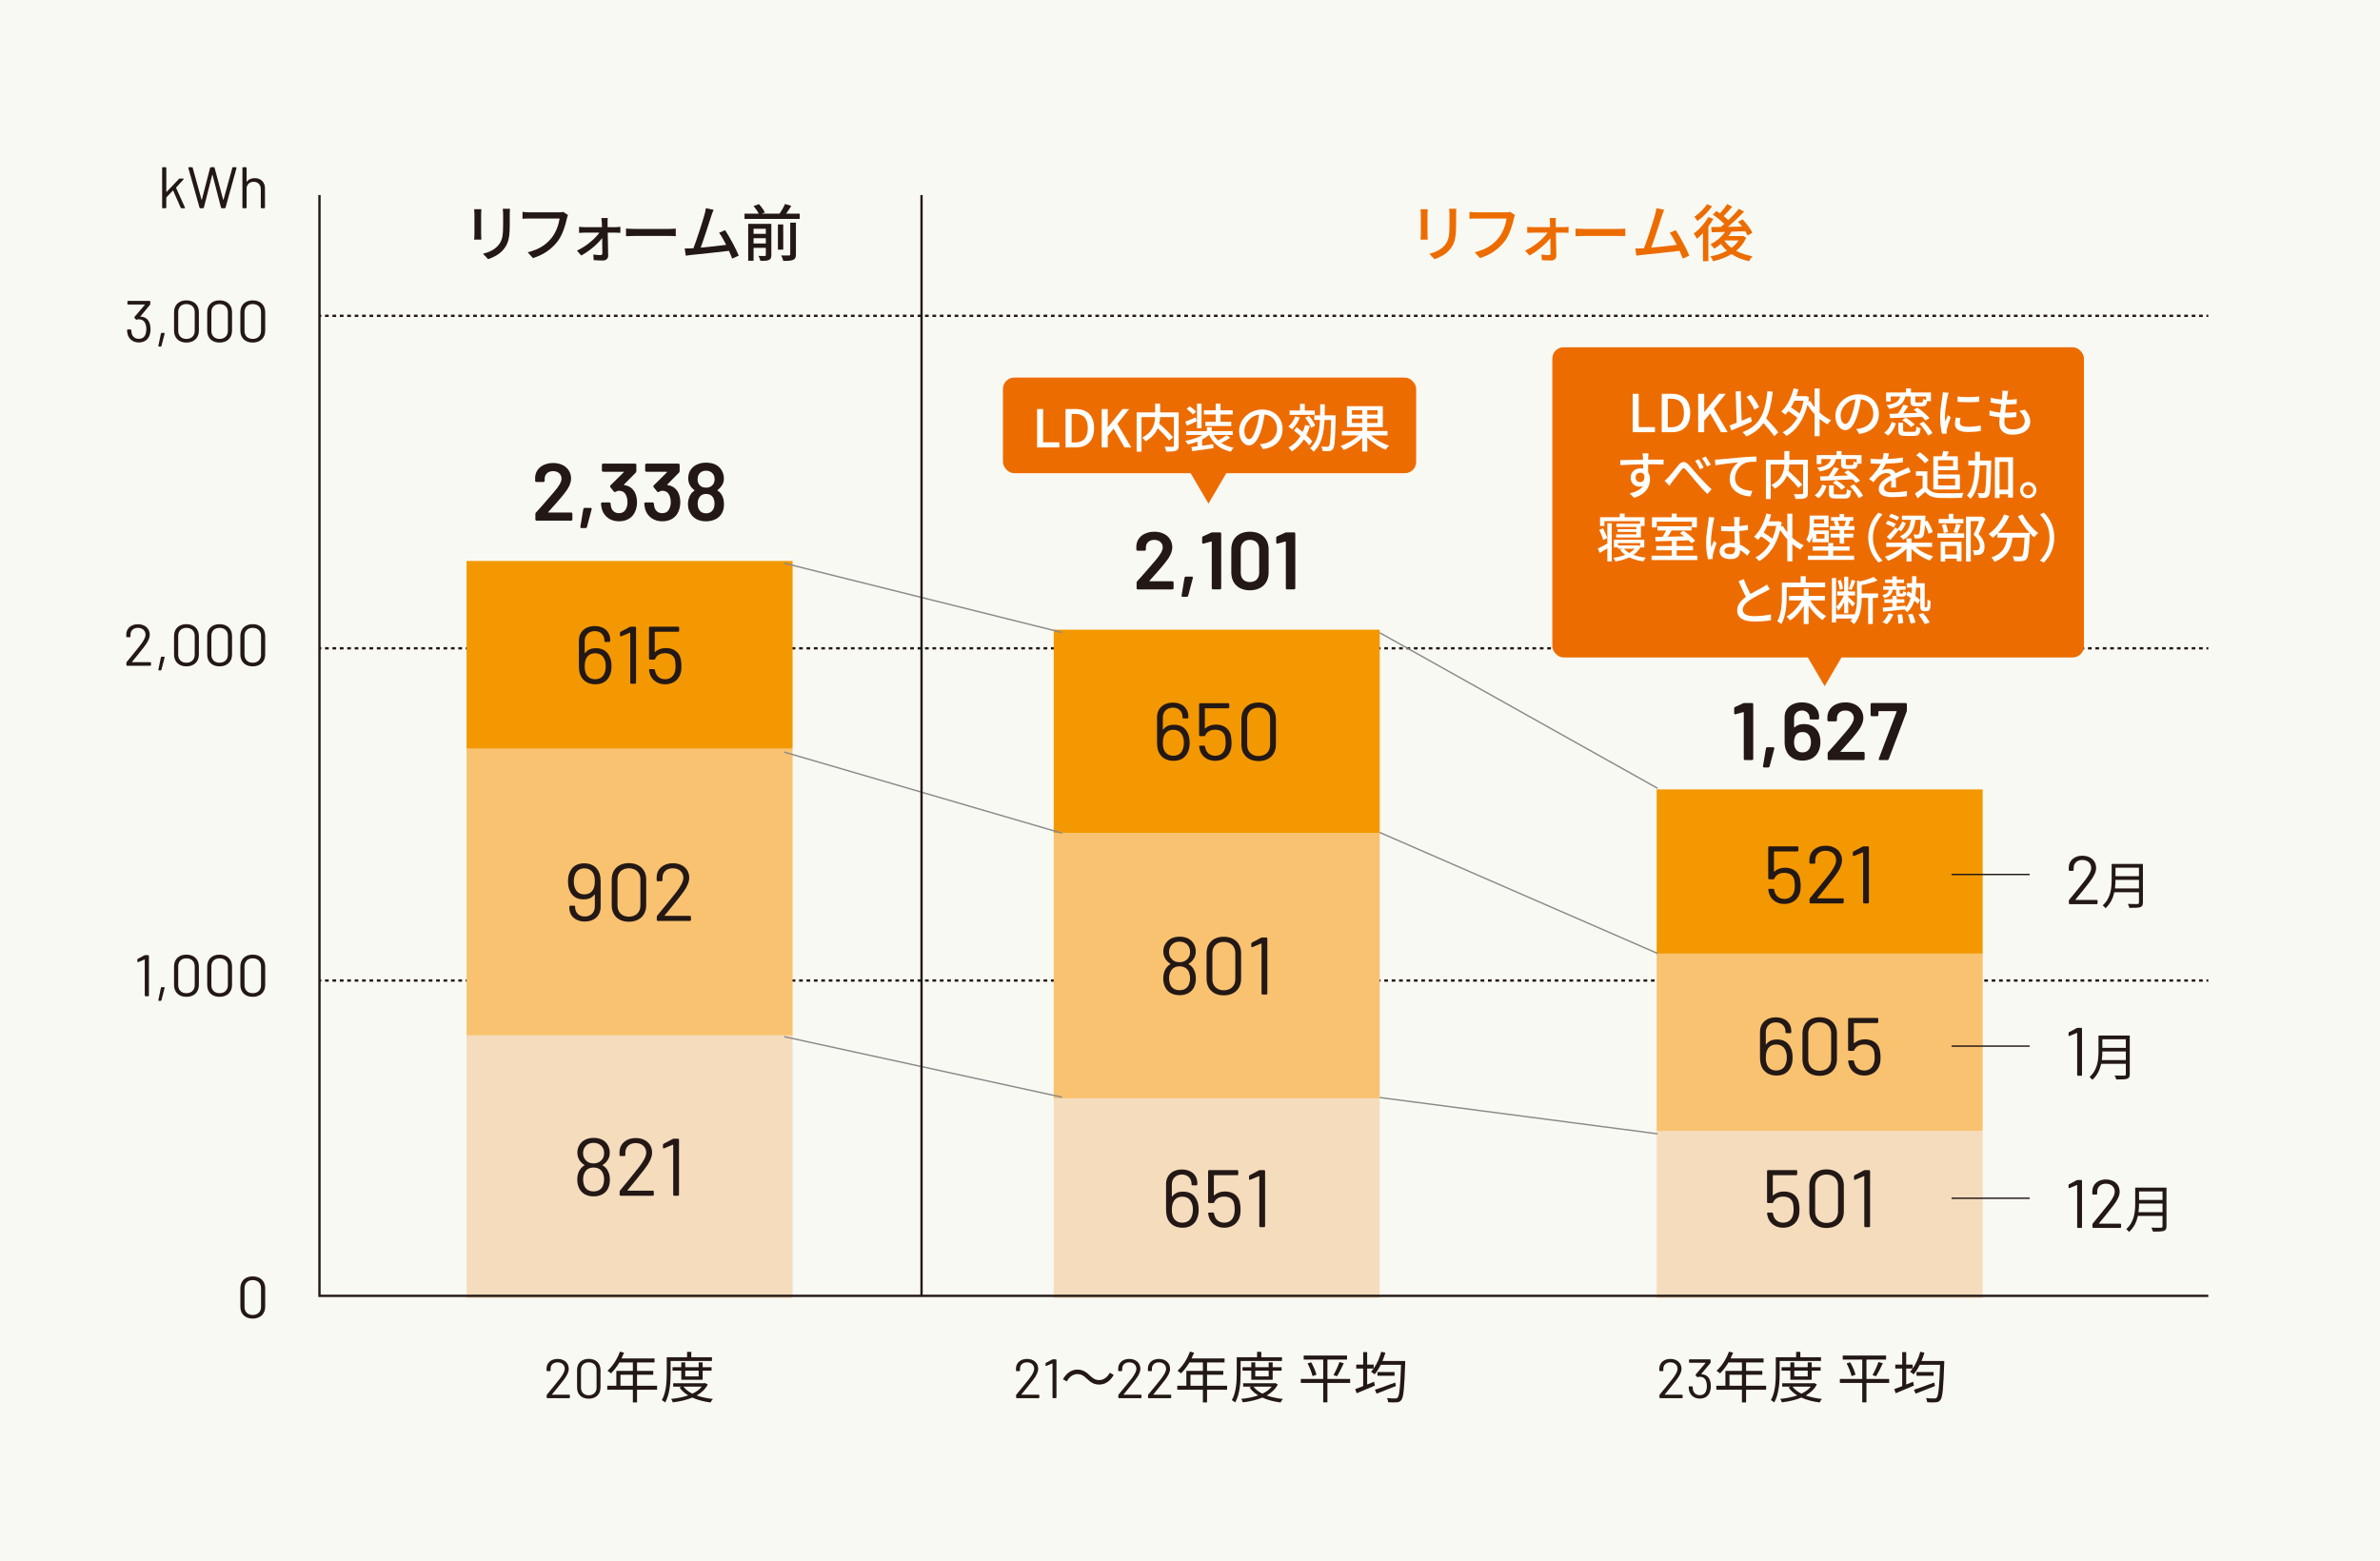 <?xml version="1.0" encoding="UTF-8"?><svg id="b" xmlns="http://www.w3.org/2000/svg" width="730" height="479" viewBox="0 0 730 479"><defs><style>.c{stroke-dasharray:1.136 1.136;}.c,.d,.e{stroke:#231815;}.c,.d,.e,.f{fill:none;}.c,.e{stroke-width:.709px;}.g{fill:#f9f9f3;}.h{fill:#231815;}.i{fill:#f4dcbd;}.j{fill:#fff;}.k{fill:#f39800;}.l{fill:#ed6c00;}.d,.f{stroke-width:.425px;}.m{fill:#f9c270;}.f{stroke:#898989;}</style></defs><rect class="g" width="730" height="479"/><line class="e" x1="97.989" y1="300.802" x2="98.555" y2="300.802"/><line class="c" x1="99.691" y1="300.802" x2="676.198" y2="300.802"/><line class="e" x1="676.766" y1="300.802" x2="677.333" y2="300.802"/><line class="e" x1="97.989" y1="198.885" x2="98.555" y2="198.885"/><line class="c" x1="99.691" y1="198.885" x2="676.198" y2="198.885"/><line class="e" x1="676.766" y1="198.885" x2="677.333" y2="198.885"/><rect class="i" x="143.102" y="317.632" width="100" height="80.624"/><rect class="m" x="143.102" y="229.678" width="100" height="87.953"/><rect class="k" x="143.102" y="172.091" width="100" height="57.587"/><rect class="i" x="323.195" y="336.942" width="100" height="61.313"/><rect class="m" x="323.195" y="255.544" width="100" height="81.398"/><rect class="k" x="323.195" y="193.173" width="100" height="62.371"/><path class="h" d="M147.649,64.191c-.038.399-.076.874-.076,1.406v6.364c0,.494.038,1.159.076,1.539h-2.223c.019-.323.095-.988.095-1.539v-6.364c0-.342-.038-1.007-.076-1.406h2.204ZM156.426,64.039c-.038.494-.076,1.064-.076,1.748v3.381c0,4.351-.684,5.965-2.09,7.561-1.234,1.444-3.153,2.299-4.54,2.774l-1.577-1.653c1.806-.456,3.439-1.178,4.598-2.489,1.33-1.501,1.577-2.982,1.577-6.307v-3.268c0-.684-.058-1.254-.114-1.748h2.223Z"/><path class="h" d="M174.21,65.958c-.152.304-.247.722-.343,1.102-.418,1.938-1.291,4.958-2.83,6.972-1.729,2.242-4.104,4.065-7.561,5.148l-1.615-1.786c3.704-.912,5.852-2.527,7.409-4.521,1.311-1.653,2.128-4.084,2.374-5.832h-9.327c-.817,0-1.577.038-2.052.076v-2.128c.532.076,1.425.152,2.052.152h9.214c.322,0,.798-.019,1.216-.133l1.463.95Z"/><path class="h" d="M188.896,69.681c.418,0,1.083-.057,1.387-.114v1.861c-.38-.019-.949-.057-1.329-.057h-2.546c.057,2.336.114,5.224.133,7.086,0,.893-.665,1.462-1.614,1.462-.817,0-2.033-.057-2.831-.114l-.114-1.729c.761.114,1.729.19,2.261.19.343,0,.514-.209.514-.589,0-1.083-.02-2.868-.058-4.654-1.311,1.767-3.989,4.065-6.421,5.357l-1.311-1.501c2.792-1.292,5.585-3.647,6.877-5.509h-4.654c-.513,0-1.083.038-1.577.076v-1.88c.438.076,1.064.114,1.539.114h5.49c-.02-.551-.038-1.007-.057-1.387-.02-.418-.058-.95-.134-1.406h1.977c-.076.418-.076.95-.076,1.406l.019,1.387h2.526Z"/><path class="h" d="M192.015,70.118c.608.057,1.786.114,2.812.114h10.316c.931,0,1.671-.076,2.127-.114v2.336c-.418-.019-1.272-.076-2.108-.076h-10.335c-1.063,0-2.185.038-2.812.076v-2.336Z"/><path class="h" d="M224.579,79.332c-.247-.665-.589-1.5-.988-2.375-3.021.361-9.1,1.026-11.569,1.254-.475.057-1.102.152-1.672.228l-.342-2.204c.589,0,1.33,0,1.9-.038.228-.019.493-.019.778-.038,1.064-2.717,2.869-8.378,3.4-10.315.267-.912.342-1.425.418-1.976l2.375.494c-.209.513-.456,1.083-.722,1.919-.57,1.805-2.299,7.181-3.249,9.688,2.584-.228,5.794-.589,7.827-.855-.722-1.444-1.501-2.831-2.166-3.705l1.843-.798c1.33,1.995,3.362,5.775,4.18,7.808l-2.014.912Z"/><path class="h" d="M245.289,65.54v1.615h-16.927v-1.615h4.351c-.323-.684-.988-1.634-1.577-2.336l1.653-.57c.702.76,1.5,1.824,1.823,2.545l-.969.361h5.471c.627-.893,1.292-2.07,1.672-2.963l1.919.589c-.513.817-1.045,1.653-1.577,2.375h4.161ZM236.588,78.23c0,.817-.171,1.254-.722,1.5-.57.285-1.425.304-2.622.304-.113-.437-.36-1.121-.589-1.52.836.038,1.672.038,1.9.019.266-.019.342-.095.342-.342v-2.146h-3.762v3.951h-1.652v-11.322h7.104v9.556ZM231.136,70.175v1.558h3.762v-1.558h-3.762ZM234.897,74.696v-1.615h-3.762v1.615h3.762ZM240.235,76.577h-1.634v-7.732h1.634v7.732ZM242.382,68.313h1.748v9.727c0,.931-.209,1.406-.854,1.671-.627.285-1.615.342-3.04.323-.076-.475-.38-1.235-.627-1.672,1.064.038,2.09.038,2.375.019.304-.019.398-.095.398-.361v-9.708Z"/><path class="l" d="M437.922,64.191c-.038.399-.076.874-.076,1.406v6.364c0,.494.038,1.159.076,1.539h-2.223c.019-.323.095-.988.095-1.539v-6.364c0-.342-.038-1.007-.076-1.406h2.204ZM446.698,64.039c-.038.494-.076,1.064-.076,1.748v3.381c0,4.351-.684,5.965-2.09,7.561-1.234,1.444-3.153,2.299-4.54,2.774l-1.576-1.653c1.805-.456,3.438-1.178,4.597-2.489,1.33-1.501,1.577-2.982,1.577-6.307v-3.268c0-.684-.058-1.254-.114-1.748h2.223Z"/><path class="l" d="M464.673,65.958c-.152.304-.247.722-.343,1.102-.418,1.938-1.291,4.958-2.83,6.972-1.729,2.242-4.104,4.065-7.561,5.148l-1.615-1.786c3.704-.912,5.852-2.527,7.409-4.521,1.311-1.653,2.128-4.084,2.374-5.832h-9.327c-.817,0-1.577.038-2.052.076v-2.128c.532.076,1.425.152,2.052.152h9.214c.322,0,.798-.019,1.216-.133l1.463.95Z"/><path class="l" d="M479.72,69.681c.418,0,1.083-.057,1.388-.114v1.861c-.381-.019-.95-.057-1.33-.057h-2.546c.057,2.336.114,5.224.133,7.086,0,.893-.665,1.462-1.614,1.462-.817,0-2.033-.057-2.831-.114l-.114-1.729c.761.114,1.729.19,2.261.19.343,0,.514-.209.514-.589,0-1.083-.02-2.868-.058-4.654-1.311,1.767-3.989,4.065-6.421,5.357l-1.311-1.501c2.792-1.292,5.585-3.647,6.877-5.509h-4.654c-.513,0-1.083.038-1.577.076v-1.88c.438.076,1.064.114,1.539.114h5.49c-.02-.551-.038-1.007-.057-1.387-.02-.418-.058-.95-.134-1.406h1.977c-.076.418-.076.95-.076,1.406l.019,1.387h2.526Z"/><path class="l" d="M483.256,70.118c.608.057,1.786.114,2.812.114h10.316c.931,0,1.671-.076,2.127-.114v2.336c-.418-.019-1.272-.076-2.108-.076h-10.335c-1.063,0-2.185.038-2.812.076v-2.336Z"/><path class="l" d="M516.144,79.332c-.247-.665-.589-1.5-.988-2.375-3.021.361-9.1,1.026-11.569,1.254-.475.057-1.102.152-1.672.228l-.342-2.204c.589,0,1.33,0,1.9-.038.228-.019.493-.019.778-.038,1.064-2.717,2.869-8.378,3.4-10.315.267-.912.342-1.425.418-1.976l2.375.494c-.209.513-.456,1.083-.722,1.919-.57,1.805-2.299,7.181-3.249,9.688,2.584-.228,5.794-.589,7.827-.855-.722-1.444-1.501-2.831-2.166-3.705l1.843-.798c1.33,1.995,3.362,5.775,4.18,7.808l-2.014.912Z"/><path class="l" d="M525.531,67.136c-.438.798-.97,1.596-1.539,2.375v10.619h-1.653v-8.644c-.607.665-1.234,1.273-1.861,1.767-.171-.361-.684-1.235-.969-1.615,1.672-1.216,3.4-3.134,4.464-5.053l1.559.551ZM525.15,63.26c-1.14,1.634-2.887,3.419-4.502,4.54-.209-.342-.665-.969-.95-1.272,1.425-.988,3.059-2.565,3.856-3.875l1.596.608ZM535.6,72.854c-.685,1.672-1.748,3.002-3.078,4.084,1.444.779,3.153,1.349,4.996,1.672-.36.361-.836,1.064-1.063,1.52-2.014-.437-3.818-1.178-5.357-2.185-1.672,1.026-3.609,1.748-5.642,2.204-.171-.437-.532-1.159-.855-1.5,1.824-.323,3.591-.912,5.11-1.748-.722-.608-1.349-1.311-1.899-2.07-.646.57-1.33,1.044-2.014,1.462-.229-.342-.798-1.026-1.178-1.311,1.729-.893,3.4-2.261,4.502-3.837-1.52.038-2.926.076-4.104.114l-.151-1.596c.836,0,1.823-.019,2.925-.038.343-.285.723-.608,1.083-.931-.874-.912-2.279-2.033-3.495-2.831l1.063-1.14c.342.228.722.456,1.103.722.798-.855,1.671-1.976,2.223-2.831l1.538.798c-.836.988-1.785,2.071-2.621,2.888.551.418,1.045.836,1.443,1.235,1.216-1.178,2.375-2.413,3.229-3.496l1.577.874c-1.444,1.52-3.249,3.267-4.939,4.673,1.387-.019,2.85-.038,4.331-.076-.398-.532-.816-1.026-1.216-1.482l1.387-.741c1.141,1.235,2.47,2.944,3.002,4.104l-1.463.854c-.171-.38-.437-.836-.741-1.33-1.405.057-2.85.114-4.217.152-.285.456-.589.912-.931,1.349h4.065l.304-.057,1.083.494ZM528.932,73.823c.551.817,1.291,1.558,2.146,2.204.893-.646,1.634-1.406,2.185-2.261h-4.293l-.038.057Z"/><rect class="l" x="307.63" y="115.833" width="126.74" height="29.333" rx="3.457" ry="3.457"/><path class="j" d="M318.092,125.477h1.856v10.212h4.979v1.569h-6.835v-11.781Z"/><path class="j" d="M326.832,125.477h3.058c3.617,0,5.682,2.001,5.682,5.842s-2.064,5.938-5.586,5.938h-3.153v-11.781ZM329.761,135.737c2.529,0,3.89-1.489,3.89-4.418,0-2.945-1.36-4.338-3.89-4.338h-1.072v8.756h1.072Z"/><path class="j" d="M337.912,125.477h1.856v5.57h.048l4.482-5.57h2.064l-3.649,4.546,4.258,7.235h-2.064l-3.33-5.762-1.809,2.209v3.553h-1.856v-11.781Z"/><path class="j" d="M361.523,136.698c0,.88-.208,1.329-.8,1.568-.593.256-1.585.272-2.993.272-.064-.416-.305-1.104-.513-1.504,1.04.048,2.129.048,2.433.032.305-.016.4-.096.4-.384v-8.724h-4.226c-.032.625-.112,1.281-.256,1.969,1.473,1.329,3.313,3.089,4.241,4.226l-1.216.977c-.736-.977-2.161-2.481-3.49-3.762-.624,1.457-1.744,2.865-3.713,4.018-.192-.32-.704-.849-1.057-1.121,3.329-1.761,3.874-4.258,3.954-6.307h-4.162v10.596h-1.488v-12.037h5.666v-2.689h1.536v2.689h5.683v10.18Z"/><path class="j" d="M377.346,134.296c-.832.577-1.889,1.153-2.801,1.569,1.057.704,2.337,1.201,3.842,1.489-.32.288-.688.848-.865,1.216-3.217-.752-5.378-2.465-6.658-5.138h-.032c-.592.512-1.312.977-2.112,1.393v1.905c1.088-.144,2.257-.304,3.409-.464l.063,1.232c-2.305.336-4.77.688-6.515.912l-.239-1.264,1.856-.24v-1.441c-.944.368-1.953.672-2.93.865-.16-.32-.528-.8-.816-1.073,1.905-.32,3.906-.976,5.331-1.825h-5.059v-1.168h6.354v-1.185h1.488v1.185h6.451v1.168h-5.826c.352.641.8,1.201,1.345,1.697.912-.464,1.984-1.121,2.641-1.617l1.072.784ZM367.069,129.223c-1.024.464-2.08.976-2.993,1.376l-.512-1.232c.832-.32,2.017-.816,3.201-1.329l.304,1.185ZM365.917,127.206c-.384-.512-1.232-1.232-1.937-1.712l.88-.864c.705.448,1.585,1.136,1.985,1.632l-.929.944ZM368.542,131.352h-1.393v-7.523h1.393v7.523ZM372.88,127.158h-3.617v-1.296h3.617v-2.033h1.489v2.033h3.745v1.296h-3.745v2.241h3.297v1.297h-7.955v-1.297h3.169v-2.241Z"/><path class="j" d="M386.442,136.281c.561-.048,1.024-.128,1.408-.224,2.033-.464,3.842-1.937,3.842-4.498,0-2.305-1.376-4.114-3.81-4.418-.224,1.425-.512,2.961-.944,4.45-.96,3.233-2.272,5.042-3.857,5.042-1.568,0-3.009-1.777-3.009-4.418,0-3.521,3.121-6.579,7.091-6.579,3.81,0,6.227,2.657,6.227,5.986s-2.129,5.618-6.003,6.163l-.944-1.505ZM385.322,131.255c.4-1.249.704-2.689.864-4.082-2.85.464-4.514,2.945-4.514,4.898,0,1.825.816,2.657,1.456,2.657.688,0,1.457-1.024,2.193-3.474Z"/><path class="j" d="M398.686,128.086c-.544,1.377-1.44,2.753-2.353,3.649-.256-.24-.832-.672-1.152-.896.88-.769,1.665-1.937,2.113-3.105l1.392.352ZM401.775,130.695c-.288,1.008-.656,1.937-1.072,2.801.736.672,1.393,1.345,1.824,1.905l-.96,1.217c-.368-.528-.944-1.168-1.617-1.841-.976,1.537-2.225,2.769-3.713,3.713-.192-.304-.721-.912-1.024-1.185,1.521-.832,2.753-2.033,3.665-3.537-.656-.608-1.36-1.185-2.017-1.697l.864-1.024c.592.432,1.217.928,1.841,1.457.304-.672.544-1.36.752-2.113l1.457.304ZM403.28,127.27h-7.731v-1.344h3.201v-2.033h1.457v2.033h3.073v1.344ZM402.176,131.223c-.305-.832-1.104-2.128-1.857-3.057l1.169-.576c.784.896,1.601,2.113,1.921,2.961l-1.232.672ZM409.683,127.414s0,.512-.017.704c-.144,6.611-.271,8.884-.784,9.572-.32.48-.64.608-1.152.672-.48.08-1.265.064-2.032.032-.032-.4-.192-.992-.417-1.392.785.064,1.473.08,1.777.08.271,0,.432-.048.576-.272.352-.432.512-2.465.64-7.971h-2c-.208,4.098-.896,7.555-3.378,9.732-.24-.336-.72-.833-1.088-1.057,2.272-1.92,2.896-4.994,3.057-8.675h-1.744v-1.424h1.792c.032-1.089.032-2.225.032-3.394h1.425c0,1.168-.016,2.289-.048,3.394h3.361Z"/><path class="j" d="M420.533,133.576c1.44,1.312,3.569,2.513,5.506,3.122-.336.32-.784.88-1.024,1.264-1.952-.768-4.098-2.177-5.634-3.745v4.306h-1.568v-4.226c-1.505,1.617-3.634,2.994-5.65,3.746-.208-.352-.673-.928-.993-1.232,1.969-.624,4.098-1.856,5.49-3.233h-5.073v-1.36h6.227v-1.185h-4.675v-6.435h10.997v6.435h-4.754v1.185h6.21v1.36h-5.058ZM414.675,127.206h3.138v-1.36h-3.138v1.36ZM417.812,129.767v-1.393h-3.138v1.393h3.138ZM422.534,125.845h-3.153v1.36h3.153v-1.36ZM422.534,128.374h-3.153v1.393h3.153v-1.393Z"/><path class="h" d="M167.682,428.698v-.629c0-.102.034-.187.102-.272,1.344-1.598,2.618-3.195,3.842-4.726,1.003-1.274,1.598-2.346,1.598-3.145,0-1.19-.884-1.989-2.209-1.989-1.292,0-2.159.799-2.143,2.006v.476c0,.136-.085.221-.221.221h-.782c-.136,0-.221-.085-.221-.221v-.629c.051-1.751,1.445-2.907,3.366-2.907,2.091,0,3.434,1.275,3.434,3.025,0,1.003-.562,2.159-1.599,3.485-1.088,1.428-2.294,2.873-3.519,4.369-.051.051-.017.102.052.102h5.201c.136,0,.221.085.221.221v.612c0,.136-.085.221-.221.221h-6.681c-.136,0-.221-.085-.221-.221Z"/><path class="h" d="M176.998,425.656v-5.372c0-2.074,1.394-3.417,3.569-3.417,2.193,0,3.621,1.343,3.621,3.417v5.372c0,2.091-1.428,3.434-3.621,3.434-2.176,0-3.569-1.343-3.569-3.434ZM182.981,425.724v-5.49c0-1.394-.952-2.295-2.414-2.295-1.428,0-2.362.901-2.362,2.295v5.49c0,1.394.935,2.312,2.362,2.312,1.462,0,2.414-.918,2.414-2.312Z"/><path class="h" d="M201.544,426.335h-6.153v3.893h-1.275v-3.893h-7.853v-1.224h2.787v-4.556h5.065v-2.583h-4.13c-.766,1.309-1.666,2.465-2.584,3.349-.238-.204-.765-.629-1.088-.799,1.598-1.394,3.025-3.587,3.824-5.865l1.275.306c-.238.595-.51,1.207-.782,1.785h10.131v1.224h-5.371v2.583h4.98v1.19h-4.98v3.366h6.153v1.224ZM194.115,425.112v-3.366h-3.808v3.366h3.808Z"/><path class="h" d="M205.693,417.531v3.706c0,2.618-.204,6.442-1.666,9.009-.221-.221-.748-.578-1.037-.714,1.395-2.414,1.513-5.847,1.513-8.295v-4.862h6.238v-1.666h1.292v1.666h6.341v1.156h-12.681ZM217.099,424.721c-.765,1.462-1.954,2.55-3.416,3.383,1.479.527,3.179.884,4.997,1.071-.271.255-.595.748-.73,1.071-2.074-.272-3.978-.748-5.593-1.496-1.802.748-3.876,1.207-5.983,1.462-.085-.306-.34-.782-.527-1.054,1.836-.187,3.638-.527,5.236-1.088-1.088-.646-1.989-1.461-2.669-2.431l.68-.255h-2.618v-1.037h9.604l.221-.051.799.425ZM208.974,423.276v-2.805h-2.702v-1.037h2.702v-1.479h1.207v1.479h4.113v-1.479h1.225v1.479h2.736v1.037h-2.736v2.805h-6.545ZM209.62,425.384c.646.867,1.598,1.581,2.753,2.159,1.174-.561,2.176-1.258,2.873-2.159h-5.626ZM210.181,420.471v1.785h4.113v-1.785h-4.113Z"/><path class="h" d="M49.73,63.656v-12.136c0-.144.09-.234.234-.234h.81c.145,0,.234.09.234.234v7.274c0,.072.054.126.108.054l3.763-3.943c.072-.09.181-.126.288-.126h.954c.198,0,.271.144.145.288l-2.232,2.467c-.036.036-.036.09-.019.126l2.701,5.96c.072.162,0,.27-.181.27h-.846c-.126,0-.216-.072-.271-.18l-2.286-5.204c-.019-.054-.091-.054-.126-.018l-1.963,2.052c-.018.036-.036.09-.036.126v2.989c0,.144-.09.234-.234.234h-.81c-.145,0-.234-.09-.234-.234Z"/><path class="h" d="M61.197,63.691l-3.422-12.135c-.035-.162.036-.27.198-.27h.883c.126,0,.216.054.252.198l2.7,9.759c.019.072.091.072.108,0l2.521-9.759c.036-.126.145-.198.271-.198h.864c.126,0,.216.054.252.198l2.629,9.777c.018.072.09.072.107,0l2.701-9.777c.036-.144.126-.198.252-.198h.828c.162,0,.234.108.198.27l-3.367,12.135c-.036.144-.126.198-.252.198h-.864c-.126,0-.234-.072-.27-.198l-2.593-10.011c-.019-.072-.091-.072-.108,0l-2.557,10.011c-.036.126-.145.198-.271.198h-.81c-.126,0-.217-.054-.252-.198Z"/><path class="h" d="M81.269,57.768v5.888c0,.144-.09.234-.234.234h-.81c-.145,0-.234-.09-.234-.234v-5.636c0-1.333-.864-2.251-2.143-2.251-1.225,0-2.089.756-2.215,1.891v5.996c0,.144-.09.234-.234.234h-.81c-.145,0-.234-.09-.234-.234v-12.136c0-.144.09-.234.234-.234h.81c.145,0,.234.09.234.234v4.159c0,.072.054.126.09.054.522-.72,1.369-1.081,2.413-1.081,1.891,0,3.133,1.225,3.133,3.115Z"/><path class="h" d="M38.769,204.009v-.667c0-.108.036-.198.107-.288,1.423-1.692,2.773-3.385,4.069-5.005,1.062-1.351,1.692-2.485,1.692-3.331,0-1.26-.936-2.106-2.34-2.106-1.369,0-2.287.846-2.27,2.125v.504c0,.145-.09.234-.233.234h-.828c-.145,0-.234-.09-.234-.234v-.666c.054-1.854,1.53-3.079,3.565-3.079,2.214,0,3.637,1.351,3.637,3.205,0,1.062-.595,2.287-1.692,3.691-1.152,1.512-2.431,3.043-3.728,4.627-.054.054-.018.108.055.108h5.509c.145,0,.234.09.234.234v.648c0,.144-.09.234-.234.234h-7.076c-.144,0-.233-.09-.233-.234Z"/><path class="h" d="M48.578,205.414l.774-3.745c.035-.126.126-.216.252-.216h.684c.162,0,.234.09.198.252l-.973,3.763c-.035.126-.144.198-.27.198h-.45c-.162,0-.252-.09-.216-.252Z"/><path class="h" d="M53.384,200.786v-5.689c0-2.197,1.477-3.619,3.781-3.619,2.322,0,3.835,1.422,3.835,3.619v5.689c0,2.215-1.513,3.637-3.835,3.637-2.305,0-3.781-1.422-3.781-3.637ZM59.722,200.858v-5.816c0-1.477-1.008-2.431-2.557-2.431-1.513,0-2.503.954-2.503,2.431v5.816c0,1.476.99,2.448,2.503,2.448,1.549,0,2.557-.972,2.557-2.448Z"/><path class="h" d="M63.554,200.786v-5.689c0-2.197,1.477-3.619,3.781-3.619,2.322,0,3.835,1.422,3.835,3.619v5.689c0,2.215-1.513,3.637-3.835,3.637-2.305,0-3.781-1.422-3.781-3.637ZM69.892,200.858v-5.816c0-1.477-1.008-2.431-2.557-2.431-1.513,0-2.503.954-2.503,2.431v5.816c0,1.476.99,2.448,2.503,2.448,1.549,0,2.557-.972,2.557-2.448Z"/><path class="h" d="M73.724,200.786v-5.689c0-2.197,1.477-3.619,3.781-3.619,2.322,0,3.835,1.422,3.835,3.619v5.689c0,2.215-1.513,3.637-3.835,3.637-2.305,0-3.781-1.422-3.781-3.637ZM80.062,200.858v-5.816c0-1.477-1.008-2.431-2.557-2.431-1.513,0-2.503.954-2.503,2.431v5.816c0,1.476.99,2.448,2.503,2.448,1.549,0,2.557-.972,2.557-2.448Z"/><path class="h" d="M44.565,293.021h.882c.145,0,.234.09.234.234v12.136c0,.144-.09.234-.234.234h-.811c-.144,0-.233-.09-.233-.234v-10.965c0-.054-.036-.108-.108-.072l-1.891.792c-.162.072-.27-.018-.27-.18v-.558c0-.126.035-.198.162-.27l1.962-1.044c.09-.054.198-.072.307-.072Z"/><path class="h" d="M48.578,306.795l.774-3.745c.035-.126.126-.216.252-.216h.684c.162,0,.234.09.198.252l-.973,3.763c-.035.126-.144.198-.27.198h-.45c-.162,0-.252-.09-.216-.252Z"/><path class="h" d="M53.384,302.167v-5.689c0-2.197,1.477-3.619,3.781-3.619,2.322,0,3.835,1.422,3.835,3.619v5.689c0,2.215-1.513,3.637-3.835,3.637-2.305,0-3.781-1.422-3.781-3.637ZM59.722,302.24v-5.816c0-1.477-1.008-2.431-2.557-2.431-1.513,0-2.503.954-2.503,2.431v5.816c0,1.476.99,2.448,2.503,2.448,1.549,0,2.557-.972,2.557-2.448Z"/><path class="h" d="M63.554,302.167v-5.689c0-2.197,1.477-3.619,3.781-3.619,2.322,0,3.835,1.422,3.835,3.619v5.689c0,2.215-1.513,3.637-3.835,3.637-2.305,0-3.781-1.422-3.781-3.637ZM69.892,302.24v-5.816c0-1.477-1.008-2.431-2.557-2.431-1.513,0-2.503.954-2.503,2.431v5.816c0,1.476.99,2.448,2.503,2.448,1.549,0,2.557-.972,2.557-2.448Z"/><path class="h" d="M73.724,302.167v-5.689c0-2.197,1.477-3.619,3.781-3.619,2.322,0,3.835,1.422,3.835,3.619v5.689c0,2.215-1.513,3.637-3.835,3.637-2.305,0-3.781-1.422-3.781-3.637ZM80.062,302.24v-5.816c0-1.477-1.008-2.431-2.557-2.431-1.513,0-2.503.954-2.503,2.431v5.816c0,1.476.99,2.448,2.503,2.448,1.549,0,2.557-.972,2.557-2.448Z"/><line class="e" x1="97.989" y1="96.885" x2="98.555" y2="96.885"/><line class="c" x1="99.691" y1="96.885" x2="676.198" y2="96.885"/><line class="e" x1="676.766" y1="96.885" x2="677.333" y2="96.885"/><path class="h" d="M46.169,101.057c0,.666-.108,1.242-.271,1.729-.486,1.458-1.639,2.269-3.331,2.269-1.729,0-2.971-.99-3.402-2.431-.126-.432-.181-.918-.198-1.314,0-.144.09-.234.234-.234h.828c.144,0,.233.072.233.234.019.306.055.684.108.918.252,1.008,1.026,1.71,2.196,1.71,1.045,0,1.765-.504,2.071-1.422.162-.432.252-.937.252-1.495,0-.702-.108-1.296-.324-1.765-.342-.864-1.026-1.296-2.017-1.296-.216,0-.378.036-.576.108-.126.054-.216.036-.306-.072l-.396-.468c-.09-.108-.09-.216,0-.324l3.133-3.673c.054-.072.018-.108-.054-.108h-5.042c-.144,0-.234-.09-.234-.234v-.648c0-.144.091-.234.234-.234h6.554c.145,0,.234.09.234.234v.72c0,.108-.036.198-.108.288l-2.898,3.475c-.036.054-.018.108.072.108,1.332.09,2.196.72,2.646,1.818.234.576.36,1.278.36,2.107Z"/><path class="h" d="M48.579,106.08l.774-3.745c.035-.126.126-.216.252-.216h.684c.162,0,.234.09.198.252l-.972,3.763c-.036.126-.145.198-.271.198h-.45c-.162,0-.252-.09-.216-.252Z"/><path class="h" d="M53.385,101.453v-5.689c0-2.197,1.477-3.619,3.781-3.619,2.322,0,3.835,1.422,3.835,3.619v5.689c0,2.215-1.513,3.637-3.835,3.637-2.305,0-3.781-1.422-3.781-3.637ZM59.723,101.525v-5.816c0-1.477-1.008-2.431-2.557-2.431-1.513,0-2.503.954-2.503,2.431v5.816c0,1.476.99,2.448,2.503,2.448,1.549,0,2.557-.972,2.557-2.448Z"/><path class="h" d="M63.554,101.453v-5.689c0-2.197,1.477-3.619,3.781-3.619,2.322,0,3.835,1.422,3.835,3.619v5.689c0,2.215-1.513,3.637-3.835,3.637-2.305,0-3.781-1.422-3.781-3.637ZM69.892,101.525v-5.816c0-1.477-1.008-2.431-2.557-2.431-1.513,0-2.503.954-2.503,2.431v5.816c0,1.476.99,2.448,2.503,2.448,1.549,0,2.557-.972,2.557-2.448Z"/><path class="h" d="M73.724,101.453v-5.689c0-2.197,1.477-3.619,3.781-3.619,2.322,0,3.835,1.422,3.835,3.619v5.689c0,2.215-1.513,3.637-3.835,3.637-2.305,0-3.781-1.422-3.781-3.637ZM80.062,101.525v-5.816c0-1.477-1.008-2.431-2.557-2.431-1.513,0-2.503.954-2.503,2.431v5.816c0,1.476.99,2.448,2.503,2.448,1.549,0,2.557-.972,2.557-2.448Z"/><path class="h" d="M73.724,400.878v-5.689c0-2.197,1.477-3.619,3.781-3.619,2.322,0,3.835,1.422,3.835,3.619v5.689c0,2.215-1.513,3.637-3.835,3.637-2.305,0-3.781-1.422-3.781-3.637ZM80.062,400.951v-5.816c0-1.477-1.008-2.431-2.557-2.431-1.513,0-2.503.954-2.503,2.431v5.816c0,1.476.99,2.448,2.503,2.448,1.549,0,2.557-.972,2.557-2.448Z"/><path class="h" d="M348.621,180.414v-1.649c0-.2.05-.325.199-.475,2-2.149,3.8-4.324,5.524-6.298,1.399-1.625,2.299-3.024,2.299-4.049,0-1.375-1.05-2.324-2.599-2.324s-2.575.95-2.575,2.375v.55c0,.25-.149.4-.399.4h-2.125c-.25,0-.399-.15-.399-.4v-.975c.125-2.725,2.425-4.449,5.499-4.449,3.424,0,5.523,2.1,5.523,4.774,0,1.45-.775,3-2.175,4.724-1.399,1.775-3.049,3.574-4.799,5.524-.1.1-.05.175.075.175h6.898c.25,0,.399.15.399.4v1.7c0,.25-.149.4-.399.4h-10.548c-.25,0-.399-.15-.399-.4Z"/><path class="h" d="M362.42,182.663l.9-5.399c.05-.225.199-.375.425-.375h1.8c.274,0,.399.175.324.45l-1.425,5.398c-.05.225-.225.35-.449.35h-1.225c-.275,0-.4-.175-.351-.425Z"/><path class="h" d="M371.92,163.318h2.249c.25,0,.399.15.399.4v16.696c0,.25-.149.4-.399.4h-2.1c-.25,0-.399-.15-.399-.4v-14.171c0-.1-.075-.15-.176-.125l-2.324.65c-.274.075-.449-.075-.449-.35v-1.45c0-.225.1-.35.3-.45l2.424-1.1c.15-.075.3-.1.476-.1Z"/><path class="h" d="M377.671,175.59v-7.048c0-3.324,2.199-5.424,5.698-5.424s5.749,2.1,5.749,5.424v7.048c0,3.374-2.25,5.499-5.749,5.499s-5.698-2.125-5.698-5.499ZM386.219,175.74v-7.298c0-1.725-1.125-2.824-2.85-2.824-1.699,0-2.799,1.1-2.799,2.824v7.298c0,1.725,1.1,2.824,2.799,2.824,1.725,0,2.85-1.1,2.85-2.824Z"/><path class="h" d="M394.645,163.318h2.249c.25,0,.399.15.399.4v16.696c0,.25-.149.4-.399.4h-2.1c-.25,0-.399-.15-.399-.4v-14.171c0-.1-.075-.15-.176-.125l-2.324.65c-.274.075-.449-.075-.449-.35v-1.45c0-.225.1-.35.3-.45l2.424-1.1c.15-.075.3-.1.476-.1Z"/><path class="h" d="M164.215,159.33v-1.649c0-.2.05-.325.199-.475,2-2.149,3.8-4.324,5.524-6.298,1.399-1.625,2.299-3.024,2.299-4.049,0-1.375-1.05-2.324-2.599-2.324s-2.575.95-2.575,2.375v.55c0,.25-.149.4-.399.4h-2.125c-.25,0-.399-.15-.399-.4v-.975c.125-2.725,2.425-4.449,5.499-4.449,3.424,0,5.523,2.1,5.523,4.774,0,1.45-.775,3-2.175,4.724-1.399,1.775-3.049,3.574-4.799,5.524-.1.1-.05.175.075.175h6.898c.25,0,.399.15.399.4v1.7c0,.25-.149.4-.399.4h-10.548c-.25,0-.399-.15-.399-.4Z"/><path class="h" d="M178.014,161.579l.9-5.399c.05-.225.199-.375.425-.375h1.8c.274,0,.399.175.324.45l-1.425,5.398c-.05.225-.225.35-.449.35h-1.225c-.275,0-.4-.175-.351-.425Z"/><path class="h" d="M195.387,154.156c0,.975-.2,1.75-.45,2.475-.75,2.074-2.574,3.299-5.099,3.299-2.5,0-4.399-1.375-5.149-3.475-.199-.625-.3-1.299-.35-1.924,0-.25.15-.4.4-.4h2.124c.25,0,.4.125.425.4.025.4.101.85.2,1.175.325,1.05,1.149,1.725,2.35,1.725,1.125,0,1.874-.525,2.249-1.5.25-.525.375-1.175.375-1.85,0-.825-.149-1.55-.425-2.125-.399-.925-1.149-1.4-2.225-1.4-.325,0-.649.125-1,.325-.225.125-.399.1-.55-.1l-1.05-1.325c-.149-.2-.125-.4.051-.575l4.023-3.974c.101-.1.05-.175-.075-.175h-6.198c-.25,0-.399-.15-.399-.4v-1.699c0-.25.149-.4.399-.4h9.772c.25,0,.4.15.4.4v1.875c0,.2-.075.35-.2.5l-3.574,3.624c-.075.075-.024.175.125.2,1.675.25,2.749,1.2,3.35,2.575.324.774.5,1.699.5,2.749Z"/><path class="h" d="M208.662,154.156c0,.975-.2,1.75-.45,2.475-.75,2.074-2.574,3.299-5.099,3.299-2.5,0-4.399-1.375-5.149-3.475-.199-.625-.3-1.299-.35-1.924,0-.25.15-.4.4-.4h2.124c.25,0,.4.125.425.4.025.4.101.85.2,1.175.325,1.05,1.149,1.725,2.35,1.725,1.125,0,1.874-.525,2.249-1.5.25-.525.375-1.175.375-1.85,0-.825-.149-1.55-.425-2.125-.399-.925-1.149-1.4-2.225-1.4-.325,0-.649.125-1,.325-.225.125-.399.1-.55-.1l-1.05-1.325c-.149-.2-.125-.4.051-.575l4.023-3.974c.101-.1.05-.175-.075-.175h-6.198c-.25,0-.399-.15-.399-.4v-1.699c0-.25.149-.4.399-.4h9.772c.25,0,.4.15.4.4v1.875c0,.2-.075.35-.2.5l-3.574,3.624c-.075.075-.024.175.125.2,1.675.25,2.749,1.2,3.35,2.575.324.774.5,1.699.5,2.749Z"/><path class="h" d="M222.062,154.706c0,1.15-.226,1.975-.625,2.7-.825,1.549-2.574,2.524-4.899,2.524-2.199,0-3.974-.9-4.873-2.625-.426-.775-.65-1.625-.65-2.625s.25-1.899.575-2.574.8-1.175,1.374-1.575c.075-.05.075-.15,0-.2-.499-.35-.925-.8-1.225-1.275-.399-.65-.649-1.425-.649-2.325,0-1.024.274-1.924.774-2.649.925-1.35,2.625-2.15,4.699-2.15,2.3,0,4.024.85,4.898,2.55.3.55.575,1.35.575,2.274,0,.85-.225,1.574-.625,2.199-.325.5-.774.975-1.3,1.375-.1.05-.1.125,0,.175.6.375,1.1.925,1.425,1.649.35.7.525,1.525.525,2.549ZM213.963,147.033c0,.575.15,1.1.4,1.5.449.7,1.225,1.075,2.199,1.075,1.05,0,1.8-.425,2.249-1.15.25-.4.375-.899.375-1.449,0-.475-.1-.95-.3-1.325-.45-.8-1.25-1.275-2.324-1.275s-1.875.475-2.274,1.225c-.225.4-.325.875-.325,1.4ZM219.162,154.406c0-.475-.101-1-.275-1.425-.375-.925-1.175-1.45-2.324-1.45-1.125,0-1.85.55-2.274,1.425-.2.45-.3.975-.3,1.5,0,.8.149,1.425.449,1.925.426.7,1.15,1.1,2.125,1.1.925,0,1.649-.375,2.074-1.025.351-.5.525-1.174.525-2.049Z"/><path class="h" d="M364.893,227.858c0,1-.125,1.85-.399,2.499-.675,1.9-2.2,3.049-4.549,3.049-2.425,0-4.1-1.225-4.749-3.249-.226-.75-.3-1.625-.3-2.35v-7.798c0-2.75,2.024-4.474,4.873-4.474,2.824,0,4.725,1.725,4.725,4.274v.275c0,.2-.125.325-.325.325h-1.125c-.2,0-.325-.1-.325-.225v-.225c0-1.699-1.199-2.874-2.949-2.874-1.774,0-3.099,1.175-3.099,3.049v3.624c0,.1.075.125.149.025.825-1.1,2-1.45,3.3-1.45,2.174,0,3.549,1.025,4.249,2.674.324.7.524,1.625.524,2.85ZM363.118,227.858c0-.875-.125-1.55-.35-2-.4-1.175-1.375-1.975-2.899-1.975-1.5,0-2.5.8-2.899,2.024-.2.525-.3,1.2-.3,2.024,0,.775.075,1.325.25,1.825.375,1.225,1.399,2.1,2.974,2.1,1.4,0,2.524-.725,2.925-2.1.175-.45.3-1.075.3-1.899Z"/><path class="h" d="M377.742,227.833c0,.625-.024,1.324-.225,2.099-.574,2.125-2.374,3.474-4.773,3.474s-4.124-1.325-4.724-3.299c-.101-.35-.176-.7-.226-1-.024-.225.125-.35.325-.35h1.149c.2,0,.325.1.351.325,0,.125.05.275.1.425.325,1.4,1.425,2.35,3.024,2.35s2.724-.975,3.049-2.524c.125-.475.15-1.15.15-1.475,0-.425-.025-1-.125-1.65-.25-1.574-1.45-2.349-3.074-2.349-1.4,0-2.6.6-3.024,1.699-.075.2-.2.275-.375.275h-1.225c-.2,0-.325-.125-.325-.325v-9.448c0-.2.125-.325.325-.325h8.598c.2,0,.325.125.325.325v.9c0,.2-.125.325-.325.325h-7.023c-.074,0-.125.025-.125.125l-.024,5.974c0,.125.075.15.149.075.825-.75,2-1.175,3.249-1.175,2.3,0,4.1,1.149,4.574,3.299.2.975.225,1.725.225,2.25Z"/><path class="h" d="M380.77,228.433v-7.898c0-3.049,2.05-5.024,5.249-5.024,3.224,0,5.323,1.975,5.323,5.024v7.898c0,3.074-2.1,5.049-5.323,5.049-3.199,0-5.249-1.975-5.249-5.049ZM389.567,228.533v-8.073c0-2.049-1.399-3.374-3.549-3.374-2.1,0-3.475,1.325-3.475,3.374v8.073c0,2.049,1.375,3.399,3.475,3.399,2.149,0,3.549-1.35,3.549-3.399Z"/><path class="h" d="M187.562,204.378c0,1-.125,1.85-.399,2.499-.675,1.9-2.2,3.049-4.549,3.049-2.425,0-4.1-1.225-4.749-3.249-.226-.75-.3-1.625-.3-2.35v-7.798c0-2.75,2.024-4.474,4.873-4.474,2.824,0,4.725,1.725,4.725,4.274v.275c0,.2-.125.325-.325.325h-1.125c-.2,0-.325-.1-.325-.225v-.225c0-1.699-1.199-2.874-2.949-2.874-1.774,0-3.099,1.175-3.099,3.049v3.624c0,.1.075.125.149.025.825-1.1,2-1.45,3.3-1.45,2.174,0,3.549,1.025,4.249,2.674.324.7.524,1.625.524,2.85ZM185.787,204.378c0-.875-.125-1.55-.35-2-.4-1.175-1.375-1.975-2.899-1.975-1.5,0-2.5.8-2.899,2.024-.2.525-.3,1.2-.3,2.024,0,.775.075,1.325.25,1.825.375,1.225,1.399,2.1,2.974,2.1,1.4,0,2.524-.725,2.925-2.1.175-.45.3-1.075.3-1.899Z"/><path class="h" d="M193.538,192.256h1.225c.2,0,.325.125.325.325v16.846c0,.2-.125.325-.325.325h-1.124c-.2,0-.325-.125-.325-.325v-15.222c0-.075-.05-.15-.15-.1l-2.624,1.1c-.225.1-.375-.025-.375-.25v-.775c0-.175.05-.275.225-.375l2.725-1.449c.125-.075.275-.1.425-.1Z"/><path class="h" d="M209.012,204.353c0,.625-.025,1.324-.226,2.099-.575,2.125-2.374,3.474-4.773,3.474s-4.124-1.325-4.724-3.299c-.101-.35-.176-.7-.226-1-.024-.225.125-.35.325-.35h1.149c.2,0,.325.1.351.325,0,.125.05.275.1.425.325,1.4,1.425,2.35,3.024,2.35s2.724-.975,3.049-2.524c.125-.475.15-1.15.15-1.475,0-.425-.025-1-.125-1.65-.25-1.574-1.45-2.349-3.074-2.349-1.399,0-2.6.6-3.024,1.699-.075.2-.2.275-.375.275h-1.225c-.2,0-.325-.125-.325-.325v-9.448c0-.2.125-.325.325-.325h8.598c.2,0,.325.125.325.325v.9c0,.2-.125.325-.325.325h-7.023c-.074,0-.125.025-.125.125l-.024,5.974c0,.125.075.15.149.075.825-.75,2-1.175,3.25-1.175,2.299,0,4.099,1.149,4.573,3.299.2.975.226,1.725.226,2.25Z"/><path class="h" d="M366.793,300.2c0,1.25-.275,2.175-.7,2.924-.8,1.35-2.299,2.175-4.299,2.175-1.975,0-3.524-.825-4.324-2.3-.449-.8-.675-1.75-.675-2.824,0-.975.2-1.825.5-2.5.4-.825.95-1.45,1.675-1.875.075-.05.1-.1,0-.15-.55-.35-1.05-.8-1.399-1.3-.475-.675-.75-1.524-.75-2.449,0-.95.25-1.774.7-2.449.824-1.325,2.374-2.1,4.273-2.1,2.1,0,3.624.8,4.424,2.324.325.575.55,1.375.55,2.225,0,.925-.25,1.725-.725,2.375-.35.525-.85,1.024-1.425,1.375-.1.075-.1.125,0,.175.75.425,1.325,1.05,1.7,1.925.324.675.475,1.5.475,2.449ZM359.12,293.877c.524.775,1.399,1.274,2.549,1.3h.15c1.225,0,2.149-.55,2.724-1.4.325-.5.476-1.1.476-1.75,0-.6-.125-1.15-.375-1.6-.525-.925-1.5-1.55-2.874-1.55-1.3,0-2.274.6-2.8,1.55-.25.475-.399,1.025-.399,1.625,0,.7.199,1.325.55,1.825ZM365.019,300.05c0-.625-.125-1.225-.3-1.725-.45-1.175-1.475-1.875-2.925-1.875s-2.374.7-2.849,1.8c-.25.525-.351,1.2-.351,1.849,0,.925.2,1.7.525,2.3.55.899,1.449,1.375,2.674,1.375,1.2,0,2.074-.45,2.625-1.275.374-.625.6-1.399.6-2.449Z"/><path class="h" d="M370.095,300.3v-7.898c0-3.049,2.05-5.024,5.249-5.024,3.224,0,5.323,1.975,5.323,5.024v7.898c0,3.074-2.1,5.049-5.323,5.049-3.199,0-5.249-1.975-5.249-5.049ZM378.893,300.4v-8.073c0-2.049-1.399-3.374-3.549-3.374-2.1,0-3.475,1.325-3.475,3.374v8.073c0,2.049,1.375,3.399,3.475,3.399,2.149,0,3.549-1.35,3.549-3.399Z"/><path class="h" d="M387.169,287.604h1.225c.2,0,.325.125.325.325v16.846c0,.2-.125.325-.325.325h-1.124c-.2,0-.325-.125-.325-.325v-15.222c0-.075-.05-.15-.15-.1l-2.624,1.1c-.225.1-.375-.025-.375-.25v-.775c0-.175.05-.275.225-.375l2.725-1.449c.125-.075.275-.1.425-.1Z"/><path class="h" d="M184.226,270.441v7.798c0,2.75-2.024,4.474-4.874,4.474-2.824,0-4.724-1.725-4.724-4.274v-.275c0-.2.125-.325.324-.325h1.125c.2,0,.325.1.325.225v.225c0,1.7,1.199,2.875,2.949,2.875,1.774,0,3.1-1.175,3.1-3.049v-3.624c0-.1-.075-.125-.15-.025-.825,1.1-1.999,1.449-3.299,1.449-2.175,0-3.55-1.024-4.249-2.674-.325-.7-.525-1.625-.525-2.849,0-1,.125-1.85.4-2.5.675-1.899,2.199-3.049,4.549-3.049,2.424,0,4.099,1.225,4.749,3.25.225.75.3,1.625.3,2.349ZM182.15,272.341c.2-.525.301-1.2.301-2.025,0-.774-.075-1.324-.25-1.824-.375-1.225-1.4-2.1-2.975-2.1-1.399,0-2.524.725-2.924,2.1-.176.45-.301,1.075-.301,1.899,0,.875.125,1.55.351,2,.399,1.175,1.374,1.975,2.899,1.975,1.499,0,2.499-.8,2.898-2.024Z"/><path class="h" d="M187.627,277.714v-7.898c0-3.049,2.05-5.024,5.249-5.024,3.224,0,5.323,1.975,5.323,5.024v7.898c0,3.074-2.1,5.049-5.323,5.049-3.199,0-5.249-1.975-5.249-5.049ZM196.425,277.814v-8.073c0-2.049-1.399-3.374-3.549-3.374-2.1,0-3.475,1.325-3.475,3.374v8.073c0,2.049,1.375,3.399,3.475,3.399,2.149,0,3.549-1.35,3.549-3.399Z"/><path class="h" d="M201.452,282.188v-.925c0-.15.05-.275.15-.4,1.975-2.35,3.849-4.699,5.648-6.948,1.475-1.875,2.35-3.449,2.35-4.624,0-1.75-1.3-2.924-3.25-2.924-1.899,0-3.174,1.175-3.148,2.949v.7c0,.2-.125.325-.325.325h-1.149c-.2,0-.325-.125-.325-.325v-.925c.075-2.574,2.124-4.274,4.948-4.274,3.074,0,5.049,1.875,5.049,4.449,0,1.475-.824,3.174-2.349,5.124-1.6,2.1-3.375,4.224-5.174,6.423-.075.075-.025.15.074.15h7.648c.2,0,.325.125.325.325v.9c0,.2-.125.325-.325.325h-9.822c-.2,0-.325-.125-.325-.325Z"/><path class="h" d="M367.655,371.091c0,1-.125,1.85-.399,2.499-.675,1.9-2.2,3.049-4.549,3.049-2.425,0-4.1-1.225-4.749-3.249-.226-.75-.3-1.625-.3-2.35v-7.798c0-2.75,2.024-4.474,4.873-4.474,2.824,0,4.725,1.725,4.725,4.274v.275c0,.2-.125.325-.325.325h-1.125c-.2,0-.325-.1-.325-.225v-.225c0-1.699-1.199-2.874-2.949-2.874-1.774,0-3.099,1.175-3.099,3.049v3.624c0,.1.075.125.149.025.825-1.1,2-1.45,3.3-1.45,2.174,0,3.549,1.025,4.249,2.674.324.7.524,1.625.524,2.85ZM365.881,371.091c0-.875-.125-1.55-.35-2-.4-1.175-1.375-1.975-2.899-1.975-1.5,0-2.5.8-2.899,2.024-.2.525-.3,1.2-.3,2.024,0,.775.075,1.325.25,1.825.375,1.225,1.399,2.1,2.974,2.1,1.4,0,2.524-.725,2.925-2.1.175-.45.3-1.075.3-1.899Z"/><path class="h" d="M380.506,371.066c0,.625-.025,1.324-.226,2.099-.575,2.125-2.374,3.474-4.773,3.474s-4.124-1.325-4.724-3.299c-.101-.35-.176-.7-.226-1-.024-.225.125-.35.325-.35h1.149c.2,0,.325.1.351.325,0,.125.05.275.1.425.325,1.4,1.425,2.35,3.024,2.35s2.724-.975,3.049-2.524c.125-.475.15-1.15.15-1.475,0-.425-.025-1-.125-1.65-.25-1.574-1.45-2.349-3.074-2.349-1.399,0-2.6.6-3.024,1.699-.075.2-.2.275-.375.275h-1.225c-.2,0-.325-.125-.325-.325v-9.448c0-.2.125-.325.325-.325h8.598c.2,0,.325.125.325.325v.9c0,.2-.125.325-.325.325h-7.023c-.074,0-.125.025-.125.125l-.024,5.974c0,.125.075.15.149.075.825-.75,2-1.175,3.25-1.175,2.299,0,4.099,1.149,4.573,3.299.2.975.226,1.725.226,2.25Z"/><path class="h" d="M386.481,358.969h1.225c.2,0,.325.125.325.325v16.846c0,.2-.125.325-.325.325h-1.124c-.2,0-.325-.125-.325-.325v-15.222c0-.075-.05-.15-.15-.1l-2.624,1.1c-.225.1-.375-.025-.375-.25v-.775c0-.175.05-.275.225-.375l2.725-1.449c.125-.075.275-.1.425-.1Z"/><rect class="i" x="508.134" y="346.942" width="100" height="51.313"/><rect class="m" x="508.134" y="292.544" width="100" height="54.398"/><rect class="k" x="508.134" y="242.173" width="100" height="50.371"/><path class="h" d="M535.108,215.671h2.249c.25,0,.399.15.399.4v16.696c0,.25-.149.4-.399.4h-2.1c-.25,0-.399-.15-.399-.4v-14.171c0-.1-.075-.15-.176-.125l-2.324.65c-.274.075-.449-.075-.449-.35v-1.45c0-.225.1-.35.3-.45l2.424-1.1c.15-.075.3-.1.476-.1Z"/><path class="h" d="M540.757,235.017l.9-5.399c.05-.225.199-.375.425-.375h1.799c.275,0,.4.175.325.45l-1.425,5.398c-.05.225-.225.35-.449.35h-1.225c-.275,0-.4-.175-.351-.425Z"/><path class="h" d="M558.355,227.644c0,1.024-.175,1.924-.5,2.674-.8,1.899-2.55,3.024-4.974,3.024-2.499,0-4.349-1.225-5.099-3.274-.275-.725-.4-1.55-.4-2.45v-7.623c0-2.749,2.175-4.524,5.349-4.524,3.1,0,5.224,1.775,5.224,4.399v.45c0,.25-.149.4-.399.4h-2.1c-.25,0-.399-.1-.399-.25v-.225c0-1.325-.976-2.274-2.35-2.274-1.399,0-2.425.95-2.425,2.375v2.699c0,.125.075.15.175.075.825-.775,1.825-1,2.875-1,1.974,0,3.499.875,4.349,2.424.45.85.675,1.925.675,3.1ZM555.456,227.693c0-.725-.15-1.4-.425-1.925-.45-.774-1.149-1.199-2.175-1.199-1.05,0-1.774.425-2.199,1.25-.274.55-.375,1.274-.375,1.95,0,.625.101,1.225.325,1.674.399.9,1.149,1.375,2.249,1.375s1.825-.525,2.225-1.35c.25-.5.375-1.1.375-1.774Z"/><path class="h" d="M560.583,232.767v-1.649c0-.2.05-.325.199-.475,2-2.149,3.8-4.324,5.524-6.298,1.399-1.625,2.299-3.024,2.299-4.049,0-1.375-1.05-2.324-2.599-2.324s-2.575.95-2.575,2.375v.55c0,.25-.149.4-.399.4h-2.125c-.25,0-.399-.15-.399-.4v-.975c.125-2.725,2.425-4.449,5.499-4.449,3.424,0,5.523,2.1,5.523,4.774,0,1.45-.775,3-2.175,4.724-1.399,1.775-3.049,3.574-4.799,5.524-.1.1-.05.175.075.175h6.898c.25,0,.399.15.399.4v1.7c0,.25-.149.4-.399.4h-10.548c-.25,0-.399-.15-.399-.4Z"/><path class="h" d="M576.282,232.717l5.449-14.372c.024-.1,0-.175-.101-.175h-5.323c-.075,0-.15.05-.15.15v1c0,.25-.149.4-.399.4h-1.6c-.25,0-.4-.15-.4-.4v-3.249c0-.25.15-.4.4-.4h10.322c.25,0,.4.15.4.4v1.85c0,.175-.051.3-.101.475l-5.448,14.447c-.075.2-.25.325-.475.325h-2.25c-.3,0-.425-.15-.325-.45Z"/><path class="h" d="M552.305,271.743c0,.625-.024,1.324-.225,2.099-.574,2.125-2.374,3.474-4.773,3.474s-4.124-1.325-4.724-3.299c-.101-.35-.176-.7-.226-1-.024-.225.125-.35.325-.35h1.149c.2,0,.325.1.351.325,0,.125.05.275.1.425.325,1.4,1.425,2.35,3.024,2.35s2.724-.975,3.049-2.524c.125-.475.15-1.15.15-1.475,0-.425-.025-1-.125-1.65-.25-1.574-1.45-2.349-3.074-2.349-1.4,0-2.6.6-3.024,1.699-.075.2-.2.275-.375.275h-1.225c-.2,0-.325-.125-.325-.325v-9.448c0-.2.125-.325.325-.325h8.598c.2,0,.325.125.325.325v.9c0,.2-.125.325-.325.325h-7.023c-.074,0-.125.025-.125.125l-.024,5.974c0,.125.075.15.149.075.825-.75,2-1.175,3.249-1.175,2.3,0,4.1,1.149,4.574,3.299.2.975.225,1.725.225,2.25Z"/><path class="h" d="M555.033,276.817v-.925c0-.15.05-.275.15-.4,1.974-2.35,3.849-4.699,5.648-6.948,1.475-1.875,2.35-3.449,2.35-4.624,0-1.75-1.3-2.924-3.25-2.924-1.899,0-3.174,1.175-3.148,2.949v.7c0,.2-.125.325-.325.325h-1.149c-.2,0-.325-.125-.325-.325v-.925c.075-2.574,2.124-4.274,4.948-4.274,3.074,0,5.049,1.875,5.049,4.449,0,1.475-.824,3.174-2.349,5.124-1.6,2.1-3.375,4.224-5.174,6.423-.075.075-.025.15.074.15h7.648c.2,0,.325.125.325.325v.9c0,.2-.125.325-.325.325h-9.822c-.2,0-.325-.125-.325-.325Z"/><path class="h" d="M571.682,259.646h1.225c.2,0,.325.125.325.325v16.846c0,.2-.125.325-.325.325h-1.124c-.2,0-.325-.125-.325-.325v-15.222c0-.075-.05-.15-.15-.1l-2.624,1.1c-.225.1-.375-.025-.375-.25v-.775c0-.175.05-.275.225-.375l2.725-1.449c.125-.075.275-.1.425-.1Z"/><path class="h" d="M549.831,324.409c0,1-.125,1.85-.399,2.499-.675,1.9-2.2,3.049-4.549,3.049-2.425,0-4.1-1.225-4.749-3.249-.226-.75-.3-1.625-.3-2.35v-7.798c0-2.75,2.024-4.474,4.873-4.474,2.824,0,4.725,1.725,4.725,4.274v.275c0,.2-.125.325-.325.325h-1.125c-.2,0-.325-.1-.325-.225v-.225c0-1.699-1.199-2.874-2.949-2.874-1.774,0-3.099,1.175-3.099,3.049v3.624c0,.1.075.125.149.025.825-1.1,2-1.45,3.3-1.45,2.174,0,3.549,1.025,4.249,2.674.324.7.524,1.625.524,2.85ZM548.056,324.409c0-.875-.125-1.55-.35-2-.4-1.175-1.375-1.975-2.899-1.975-1.5,0-2.5.8-2.899,2.024-.2.525-.3,1.2-.3,2.024,0,.775.075,1.325.25,1.825.375,1.225,1.399,2.1,2.974,2.1,1.4,0,2.524-.725,2.925-2.1.175-.45.3-1.075.3-1.899Z"/><path class="h" d="M552.858,324.983v-7.898c0-3.049,2.05-5.024,5.249-5.024,3.224,0,5.323,1.975,5.323,5.024v7.898c0,3.074-2.1,5.049-5.323,5.049-3.199,0-5.249-1.975-5.249-5.049ZM561.656,325.083v-8.073c0-2.049-1.399-3.374-3.549-3.374-2.1,0-3.475,1.325-3.475,3.374v8.073c0,2.049,1.375,3.399,3.475,3.399,2.149,0,3.549-1.35,3.549-3.399Z"/><path class="h" d="M576.805,324.384c0,.625-.024,1.324-.225,2.099-.574,2.125-2.374,3.474-4.773,3.474s-4.124-1.325-4.724-3.299c-.101-.35-.176-.7-.226-1-.024-.225.125-.35.325-.35h1.149c.2,0,.325.1.351.325,0,.125.05.275.1.425.325,1.4,1.425,2.35,3.024,2.35s2.724-.975,3.049-2.524c.125-.475.15-1.15.15-1.475,0-.425-.025-1-.125-1.65-.25-1.574-1.45-2.349-3.074-2.349-1.4,0-2.6.6-3.024,1.699-.075.2-.2.275-.375.275h-1.225c-.2,0-.325-.125-.325-.325v-9.448c0-.2.125-.325.325-.325h8.598c.2,0,.325.125.325.325v.9c0,.2-.125.325-.325.325h-7.023c-.074,0-.125.025-.125.125l-.024,5.974c0,.125.075.15.149.075.825-.75,2-1.175,3.249-1.175,2.3,0,4.1,1.149,4.574,3.299.2.975.225,1.725.225,2.25Z"/><path class="h" d="M551.944,371.066c0,.625-.025,1.324-.226,2.099-.575,2.125-2.374,3.474-4.773,3.474s-4.124-1.325-4.724-3.299c-.101-.35-.176-.7-.226-1-.024-.225.125-.35.325-.35h1.149c.2,0,.325.1.351.325,0,.125.05.275.1.425.325,1.4,1.425,2.35,3.024,2.35s2.724-.975,3.049-2.524c.125-.475.15-1.15.15-1.475,0-.425-.025-1-.125-1.65-.25-1.574-1.45-2.349-3.074-2.349-1.399,0-2.6.6-3.024,1.699-.075.2-.2.275-.375.275h-1.225c-.2,0-.325-.125-.325-.325v-9.448c0-.2.125-.325.325-.325h8.598c.2,0,.325.125.325.325v.9c0,.2-.125.325-.325.325h-7.023c-.074,0-.125.025-.125.125l-.024,5.974c0,.125.075.15.149.075.825-.75,2-1.175,3.25-1.175,2.299,0,4.099,1.149,4.573,3.299.2.975.226,1.725.226,2.25Z"/><path class="h" d="M554.97,371.666v-7.898c0-3.049,2.05-5.024,5.249-5.024,3.224,0,5.323,1.975,5.323,5.024v7.898c0,3.074-2.1,5.049-5.323,5.049-3.199,0-5.249-1.975-5.249-5.049ZM563.768,371.766v-8.073c0-2.049-1.399-3.374-3.549-3.374-2.1,0-3.475,1.325-3.475,3.374v8.073c0,2.049,1.375,3.399,3.475,3.399,2.149,0,3.549-1.35,3.549-3.399Z"/><path class="h" d="M572.044,358.969h1.225c.2,0,.325.125.325.325v16.846c0,.2-.125.325-.325.325h-1.124c-.2,0-.325-.125-.325-.325v-15.222c0-.075-.05-.15-.15-.1l-2.624,1.1c-.225.1-.375-.025-.375-.25v-.775c0-.175.05-.275.225-.375l2.725-1.449c.125-.075.275-.1.425-.1Z"/><path class="h" d="M187.062,361.923c0,1.25-.275,2.175-.7,2.924-.8,1.35-2.299,2.175-4.299,2.175-1.975,0-3.524-.825-4.324-2.3-.449-.8-.675-1.75-.675-2.824,0-.975.2-1.825.5-2.5.4-.825.95-1.45,1.675-1.875.075-.05.1-.1,0-.15-.55-.35-1.05-.8-1.399-1.3-.475-.675-.75-1.524-.75-2.449,0-.95.25-1.774.7-2.449.824-1.325,2.374-2.1,4.273-2.1,2.1,0,3.624.8,4.424,2.324.325.575.55,1.375.55,2.225,0,.925-.25,1.725-.725,2.375-.35.525-.85,1.024-1.425,1.375-.1.075-.1.125,0,.175.75.425,1.325,1.05,1.7,1.925.324.675.475,1.5.475,2.449ZM179.389,355.6c.524.775,1.399,1.274,2.549,1.3h.15c1.225,0,2.149-.55,2.725-1.4.324-.5.475-1.1.475-1.75,0-.6-.125-1.15-.375-1.6-.525-.925-1.5-1.55-2.874-1.55-1.3,0-2.274.6-2.8,1.55-.25.475-.399,1.025-.399,1.625,0,.7.199,1.325.55,1.825ZM185.287,361.773c0-.625-.125-1.225-.3-1.725-.45-1.175-1.475-1.875-2.925-1.875s-2.374.7-2.85,1.8c-.249.525-.35,1.2-.35,1.849,0,.925.2,1.7.525,2.3.55.899,1.449,1.375,2.674,1.375,1.2,0,2.074-.45,2.625-1.275.374-.625.6-1.399.6-2.449Z"/><path class="h" d="M190.063,366.497v-.925c0-.15.05-.275.15-.4,1.974-2.35,3.849-4.699,5.648-6.948,1.475-1.875,2.35-3.449,2.35-4.624,0-1.75-1.3-2.924-3.25-2.924-1.899,0-3.174,1.175-3.148,2.949v.7c0,.2-.125.325-.325.325h-1.149c-.2,0-.325-.125-.325-.325v-.925c.075-2.574,2.124-4.274,4.948-4.274,3.074,0,5.049,1.875,5.049,4.449,0,1.475-.824,3.174-2.349,5.124-1.6,2.1-3.375,4.224-5.174,6.423-.075.075-.025.15.074.15h7.648c.2,0,.325.125.325.325v.9c0,.2-.125.325-.325.325h-9.822c-.2,0-.325-.125-.325-.325Z"/><path class="h" d="M206.713,349.326h1.225c.2,0,.325.125.325.325v16.846c0,.2-.125.325-.325.325h-1.124c-.2,0-.325-.125-.325-.325v-15.222c0-.075-.05-.15-.15-.1l-2.624,1.1c-.225.1-.375-.025-.375-.25v-.775c0-.175.05-.275.225-.375l2.725-1.449c.125-.075.275-.1.425-.1Z"/><path class="h" d="M311.663,428.698v-.629c0-.102.034-.187.102-.272,1.343-1.598,2.618-3.195,3.842-4.726,1.003-1.274,1.598-2.346,1.598-3.145,0-1.19-.884-1.989-2.209-1.989-1.292,0-2.159.799-2.143,2.006v.476c0,.136-.085.221-.221.221h-.782c-.136,0-.221-.085-.221-.221v-.629c.051-1.751,1.445-2.907,3.366-2.907,2.091,0,3.434,1.275,3.434,3.025,0,1.003-.562,2.159-1.599,3.485-1.088,1.428-2.294,2.873-3.519,4.369-.051.051-.017.102.052.102h5.201c.136,0,.221.085.221.221v.612c0,.136-.085.221-.221.221h-6.681c-.136,0-.221-.085-.221-.221Z"/><path class="h" d="M322.985,417.021h.833c.136,0,.221.085.221.221v11.457c0,.136-.085.221-.221.221h-.766c-.136,0-.221-.085-.221-.221v-10.352c0-.051-.034-.102-.102-.068l-1.785.748c-.153.068-.255-.017-.255-.17v-.527c0-.119.034-.187.153-.255l1.853-.986c.085-.051.187-.068.289-.068Z"/><path class="h" d="M333.338,422.936c-.918-.867-1.649-1.394-2.89-1.394-1.343,0-2.516.901-3.213,2.244l-1.207-.646c1.071-1.938,2.635-2.975,4.437-2.975,1.547,0,2.635.629,3.824,1.818.918.867,1.666,1.394,2.891,1.394,1.343,0,2.516-.901,3.212-2.244l1.207.646c-1.07,1.938-2.635,2.975-4.437,2.975-1.547,0-2.635-.646-3.824-1.819Z"/><path class="h" d="M343.011,428.698v-.629c0-.102.034-.187.102-.272,1.343-1.598,2.618-3.195,3.842-4.726,1.003-1.274,1.598-2.346,1.598-3.145,0-1.19-.884-1.989-2.209-1.989-1.292,0-2.159.799-2.143,2.006v.476c0,.136-.085.221-.221.221h-.782c-.136,0-.221-.085-.221-.221v-.629c.051-1.751,1.445-2.907,3.366-2.907,2.091,0,3.434,1.275,3.434,3.025,0,1.003-.562,2.159-1.599,3.485-1.088,1.428-2.294,2.873-3.519,4.369-.051.051-.017.102.052.102h5.201c.136,0,.221.085.221.221v.612c0,.136-.085.221-.221.221h-6.681c-.136,0-.221-.085-.221-.221Z"/><path class="h" d="M352.123,428.698v-.629c0-.102.034-.187.102-.272,1.344-1.598,2.618-3.195,3.842-4.726,1.003-1.274,1.598-2.346,1.598-3.145,0-1.19-.884-1.989-2.209-1.989-1.292,0-2.159.799-2.143,2.006v.476c0,.136-.085.221-.221.221h-.782c-.136,0-.221-.085-.221-.221v-.629c.051-1.751,1.445-2.907,3.366-2.907,2.091,0,3.434,1.275,3.434,3.025,0,1.003-.562,2.159-1.599,3.485-1.088,1.428-2.294,2.873-3.519,4.369-.051.051-.017.102.052.102h5.201c.136,0,.221.085.221.221v.612c0,.136-.085.221-.221.221h-6.681c-.136,0-.221-.085-.221-.221Z"/><path class="h" d="M376.38,426.335h-6.153v3.893h-1.275v-3.893h-7.853v-1.224h2.787v-4.556h5.065v-2.583h-4.13c-.766,1.309-1.666,2.465-2.584,3.349-.238-.204-.765-.629-1.088-.799,1.598-1.394,3.025-3.587,3.824-5.865l1.275.306c-.238.595-.51,1.207-.782,1.785h10.131v1.224h-5.371v2.583h4.98v1.19h-4.98v3.366h6.153v1.224ZM368.951,425.112v-3.366h-3.808v3.366h3.808Z"/><path class="h" d="M380.529,417.531v3.706c0,2.618-.204,6.442-1.666,9.009-.221-.221-.748-.578-1.037-.714,1.395-2.414,1.513-5.847,1.513-8.295v-4.862h6.238v-1.666h1.292v1.666h6.341v1.156h-12.681ZM391.935,424.721c-.765,1.462-1.954,2.55-3.416,3.383,1.479.527,3.179.884,4.997,1.071-.271.255-.595.748-.73,1.071-2.074-.272-3.978-.748-5.593-1.496-1.802.748-3.876,1.207-5.983,1.462-.085-.306-.34-.782-.527-1.054,1.836-.187,3.638-.527,5.236-1.088-1.088-.646-1.989-1.461-2.669-2.431l.68-.255h-2.618v-1.037h9.604l.221-.051.799.425ZM383.81,423.276v-2.805h-2.702v-1.037h2.702v-1.479h1.207v1.479h4.113v-1.479h1.225v1.479h2.736v1.037h-2.736v2.805h-6.545ZM384.456,425.384c.646.867,1.598,1.581,2.753,2.159,1.174-.561,2.176-1.258,2.873-2.159h-5.626ZM385.017,420.471v1.785h4.113v-1.785h-4.113Z"/><path class="h" d="M414.12,424.262h-6.969v5.95h-1.292v-5.95h-6.867v-1.241h6.867v-5.933h-5.983v-1.241h13.293v1.241h-6.018v5.933h6.969v1.241ZM402.171,417.921c.696,1.224,1.394,2.822,1.614,3.825l-1.189.408c-.238-1.003-.884-2.652-1.53-3.893l1.105-.34ZM409.004,421.848c.629-1.054,1.411-2.788,1.836-4.012l1.326.374c-.612,1.36-1.429,2.975-2.091,3.995l-1.071-.357Z"/><path class="h" d="M431.019,417.514s-.018.476-.018.663c-.271,7.786-.492,10.488-1.189,11.321-.374.51-.765.646-1.377.697-.578.068-1.614.034-2.651-.017-.018-.357-.17-.918-.392-1.275,1.122.119,2.159.119,2.567.119.322,0,.526-.051.73-.272.544-.595.816-3.196,1.037-10.063h-6.222c-.561,1.139-1.207,2.142-1.887,2.94-.221-.221-.781-.629-1.088-.799.272-.306.544-.629.799-.986h-1.988v4.896c.696-.272,1.411-.561,2.107-.85l.272,1.173c-1.938.833-4.012,1.7-5.593,2.362l-.459-1.274c.68-.238,1.53-.561,2.448-.918v-5.389h-2.125v-1.207h2.125v-3.841h1.224v3.841h1.988v1.207c1.003-1.428,1.819-3.264,2.329-5.15l1.274.289c-.255.867-.561,1.717-.9,2.533h6.986ZM428.163,425.197c-2.058.816-4.267,1.7-5.933,2.346l-.51-1.19c1.529-.493,3.926-1.376,6.238-2.227l.204,1.071ZM427.737,420.913v1.139h-5.235v-1.139h5.235Z"/><path class="h" d="M508.992,428.698v-.629c0-.102.034-.187.102-.272,1.343-1.598,2.618-3.195,3.842-4.726,1.003-1.274,1.598-2.346,1.598-3.145,0-1.19-.884-1.989-2.209-1.989-1.292,0-2.159.799-2.143,2.006v.476c0,.136-.085.221-.221.221h-.782c-.136,0-.221-.085-.221-.221v-.629c.051-1.751,1.445-2.907,3.366-2.907,2.091,0,3.434,1.275,3.434,3.025,0,1.003-.562,2.159-1.599,3.485-1.088,1.428-2.294,2.873-3.519,4.369-.051.051-.017.102.052.102h5.201c.136,0,.221.085.221.221v.612c0,.136-.085.221-.221.221h-6.681c-.136,0-.221-.085-.221-.221Z"/><path class="h" d="M524.751,425.282c0,.629-.103,1.173-.255,1.632-.459,1.377-1.547,2.142-3.145,2.142-1.632,0-2.805-.935-3.213-2.294-.119-.408-.17-.867-.188-1.241,0-.136.085-.221.222-.221h.781c.137,0,.222.068.222.221.017.289.051.646.102.867.238.952.969,1.615,2.074,1.615.985,0,1.665-.476,1.954-1.343.153-.408.238-.884.238-1.411,0-.663-.102-1.224-.306-1.666-.323-.816-.97-1.224-1.904-1.224-.204,0-.356.034-.544.102-.119.051-.204.034-.289-.068l-.374-.442c-.085-.102-.085-.204,0-.306l2.958-3.468c.051-.068.017-.102-.051-.102h-4.76c-.136,0-.221-.085-.221-.221v-.612c0-.136.085-.221.221-.221h6.188c.136,0,.221.085.221.221v.68c0,.102-.034.187-.102.272l-2.737,3.281c-.033.051-.017.102.068.102,1.258.085,2.074.68,2.499,1.717.221.544.34,1.207.34,1.989Z"/><path class="h" d="M541.716,426.335h-6.153v3.893h-1.275v-3.893h-7.853v-1.224h2.787v-4.556h5.065v-2.583h-4.13c-.766,1.309-1.666,2.465-2.584,3.349-.238-.204-.765-.629-1.088-.799,1.598-1.394,3.025-3.587,3.824-5.865l1.275.306c-.238.595-.51,1.207-.782,1.785h10.131v1.224h-5.371v2.583h4.98v1.19h-4.98v3.366h6.153v1.224ZM534.287,425.112v-3.366h-3.808v3.366h3.808Z"/><path class="h" d="M545.865,417.531v3.706c0,2.618-.204,6.442-1.666,9.009-.221-.221-.748-.578-1.037-.714,1.395-2.414,1.513-5.847,1.513-8.295v-4.862h6.238v-1.666h1.292v1.666h6.341v1.156h-12.681ZM557.271,424.721c-.765,1.462-1.954,2.55-3.416,3.383,1.479.527,3.179.884,4.997,1.071-.271.255-.595.748-.73,1.071-2.074-.272-3.978-.748-5.593-1.496-1.802.748-3.876,1.207-5.983,1.462-.085-.306-.34-.782-.527-1.054,1.836-.187,3.638-.527,5.236-1.088-1.088-.646-1.989-1.461-2.669-2.431l.68-.255h-2.617v-1.037h9.604l.221-.051.799.425ZM549.146,423.276v-2.805h-2.702v-1.037h2.702v-1.479h1.207v1.479h4.113v-1.479h1.225v1.479h2.736v1.037h-2.736v2.805h-6.545ZM549.792,425.384c.646.867,1.598,1.581,2.753,2.159,1.173-.561,2.176-1.258,2.873-2.159h-5.626ZM550.353,420.471v1.785h4.113v-1.785h-4.113Z"/><path class="h" d="M579.455,424.262h-6.969v5.95h-1.292v-5.95h-6.867v-1.241h6.867v-5.933h-5.983v-1.241h13.293v1.241h-6.018v5.933h6.969v1.241ZM567.506,417.921c.696,1.224,1.394,2.822,1.614,3.825l-1.189.408c-.238-1.003-.884-2.652-1.53-3.893l1.105-.34ZM574.339,421.848c.629-1.054,1.411-2.788,1.836-4.012l1.326.374c-.612,1.36-1.429,2.975-2.091,3.995l-1.071-.357Z"/><path class="h" d="M596.354,417.514s-.018.476-.018.663c-.271,7.786-.492,10.488-1.189,11.321-.374.51-.765.646-1.377.697-.578.068-1.614.034-2.651-.017-.018-.357-.17-.918-.392-1.275,1.122.119,2.159.119,2.567.119.322,0,.526-.051.73-.272.544-.595.816-3.196,1.037-10.063h-6.222c-.561,1.139-1.207,2.142-1.887,2.94-.221-.221-.781-.629-1.088-.799.272-.306.544-.629.799-.986h-1.988v4.896c.696-.272,1.411-.561,2.107-.85l.272,1.173c-1.938.833-4.012,1.7-5.593,2.362l-.459-1.274c.68-.238,1.53-.561,2.448-.918v-5.389h-2.125v-1.207h2.125v-3.841h1.224v3.841h1.988v1.207c1.003-1.428,1.819-3.264,2.329-5.15l1.274.289c-.255.867-.561,1.717-.9,2.533h6.986ZM593.498,425.197c-2.058.816-4.267,1.7-5.933,2.346l-.51-1.19c1.529-.493,3.926-1.376,6.238-2.227l.204,1.071ZM593.072,420.913v1.139h-5.235v-1.139h5.235Z"/><path class="h" d="M634.572,277.107v-.777c0-.126.043-.231.127-.336,1.658-1.974,3.232-3.947,4.744-5.837,1.239-1.575,1.975-2.897,1.975-3.884,0-1.47-1.092-2.457-2.73-2.457-1.596,0-2.666.987-2.645,2.478v.588c0,.168-.105.273-.273.273h-.966c-.168,0-.272-.105-.272-.273v-.777c.062-2.163,1.784-3.59,4.156-3.59,2.583,0,4.242,1.575,4.242,3.737,0,1.239-.693,2.667-1.975,4.304-1.344,1.764-2.834,3.548-4.346,5.396-.062.063-.021.126.062.126h6.426c.168,0,.272.105.272.273v.756c0,.168-.104.273-.272.273h-8.252c-.168,0-.273-.105-.273-.273Z"/><path class="h" d="M657.282,276.876c0,.819-.236,1.229-.818,1.417-.599.205-1.638.221-3.323.221-.078-.331-.299-.882-.504-1.212,1.323.047,2.583.031,2.945.031.362-.016.488-.126.488-.472v-3.149h-7.559c-.395,1.779-1.182,3.559-2.709,4.897-.157-.252-.63-.677-.866-.851,2.504-2.205,2.756-5.401,2.756-7.905v-4.818h9.59v11.842ZM656.07,272.562v-2.646h-7.197c0,.818-.047,1.716-.173,2.646h7.37ZM648.873,266.184v2.614h7.197v-2.614h-7.197Z"/><path class="h" d="M637.302,315.329h1.028c.168,0,.272.105.272.273v14.151c0,.168-.104.273-.272.273h-.944c-.168,0-.273-.105-.273-.273v-12.787c0-.063-.042-.126-.126-.084l-2.204.924c-.189.084-.315-.021-.315-.21v-.651c0-.147.042-.231.188-.315l2.289-1.218c.105-.063.23-.084.357-.084Z"/><path class="h" d="M653.25,329.522c0,.819-.236,1.229-.818,1.417-.599.205-1.638.221-3.323.221-.078-.331-.299-.882-.504-1.212,1.323.047,2.583.031,2.945.031.362-.016.488-.126.488-.472v-3.149h-7.559c-.394,1.779-1.182,3.559-2.709,4.897-.157-.252-.63-.677-.866-.851,2.504-2.205,2.756-5.401,2.756-7.905v-4.818h9.59v11.842ZM652.038,325.208v-2.646h-7.196c0,.818-.048,1.716-.174,2.646h7.37ZM644.841,318.83v2.614h7.196v-2.614h-7.196Z"/><path class="h" d="M637.302,361.996h1.028c.168,0,.272.105.272.273v14.151c0,.168-.104.273-.272.273h-.944c-.168,0-.273-.105-.273-.273v-12.787c0-.063-.042-.126-.126-.084l-2.204.924c-.189.084-.315-.021-.315-.21v-.651c0-.147.042-.231.188-.315l2.289-1.218c.105-.063.23-.084.357-.084Z"/><path class="h" d="M641.796,376.42v-.777c0-.126.041-.231.125-.336,1.659-1.974,3.234-3.947,4.746-5.837,1.238-1.575,1.973-2.897,1.973-3.884,0-1.47-1.092-2.457-2.729-2.457-1.596,0-2.667.987-2.646,2.478v.588c0,.168-.104.273-.272.273h-.966c-.168,0-.273-.105-.273-.273v-.777c.063-2.163,1.785-3.59,4.158-3.59,2.582,0,4.24,1.575,4.24,3.737,0,1.239-.692,2.667-1.973,4.304-1.344,1.764-2.835,3.548-4.347,5.396-.063.063-.021.126.063.126h6.424c.168,0,.273.105.273.273v.756c0,.168-.105.273-.273.273h-8.251c-.168,0-.272-.105-.272-.273Z"/><path class="h" d="M664.505,376.189c0,.819-.236,1.229-.818,1.417-.599.205-1.638.221-3.323.221-.078-.331-.299-.882-.504-1.212,1.323.047,2.583.031,2.945.031.362-.016.488-.126.488-.472v-3.149h-7.559c-.394,1.779-1.182,3.559-2.709,4.897-.157-.252-.63-.677-.866-.851,2.504-2.205,2.756-5.401,2.756-7.905v-4.818h9.59v11.842ZM663.293,371.875v-2.646h-7.196c0,.818-.048,1.716-.174,2.646h7.37ZM656.097,365.497v2.614h7.196v-2.614h-7.196Z"/><line class="d" x1="598.584" y1="268.267" x2="622.543" y2="268.267"/><line class="d" x1="598.584" y1="320.924" x2="622.543" y2="320.924"/><line class="d" x1="598.584" y1="367.597" x2="622.543" y2="367.597"/><line class="f" x1="240.539" y1="172.784" x2="325.759" y2="194.035"/><line class="f" x1="240.539" y1="230.724" x2="325.759" y2="255.617"/><line class="f" x1="240.539" y1="318.032" x2="325.759" y2="336.602"/><line class="f" x1="423.205" y1="194.117" x2="508.425" y2="241.833"/><line class="f" x1="423.205" y1="255.391" x2="508.425" y2="292.5"/><line class="f" x1="423.205" y1="336.698" x2="508.425" y2="347.833"/><polyline class="e" points="97.988 59.833 97.988 397.537 677.333 397.537"/><line class="e" x1="282.655" y1="59.833" x2="282.655" y2="397.537"/><polygon class="l" points="370.667 154.5 365.003 144.831 376.331 144.831 370.667 154.5"/><polygon class="l" points="559.667 210.5 554.003 200.831 565.331 200.831 559.667 210.5"/><rect class="l" x="476.135" y="106.533" width="163.063" height="95.155" rx="3.457" ry="3.457"/><path class="j" d="M500.774,120.81h1.856v10.212h4.979v1.569h-6.835v-11.781Z"/><path class="j" d="M509.686,120.81h3.057c3.618,0,5.683,2.001,5.683,5.842s-2.064,5.938-5.586,5.938h-3.153v-11.781ZM512.615,131.07c2.529,0,3.89-1.489,3.89-4.418,0-2.945-1.36-4.338-3.89-4.338h-1.072v8.756h1.072Z"/><path class="j" d="M520.87,120.81h1.856v5.57h.048l4.482-5.57h2.064l-3.649,4.546,4.258,7.235h-2.064l-3.33-5.762-1.809,2.209v3.553h-1.856v-11.781Z"/><path class="j" d="M537.351,129.326c-2.177.992-4.529,2-6.307,2.753l-.544-1.553c.608-.224,1.36-.512,2.177-.832l-.304-9.62,1.553-.064.271,9.06c.929-.384,1.873-.784,2.802-1.185l.352,1.441ZM544.186,133.823c-.688-1.072-2.033-2.657-3.313-4.05-1.2,1.777-2.881,3.122-5.202,4.114-.208-.32-.816-1.008-1.2-1.312,5.314-1.969,6.979-5.826,7.635-12.565l1.633.16c-.368,3.361-.96,6.05-2.032,8.195,1.36,1.408,2.961,3.121,3.729,4.258l-1.249,1.2ZM538.12,125.676c-.416-1.088-1.44-2.753-2.433-3.921l1.36-.656c1.04,1.152,2.049,2.705,2.513,3.81l-1.44.768Z"/><path class="j" d="M558.122,126.556c1.088.977,2.305,1.809,3.521,2.353-.337.288-.833.864-1.057,1.281-.849-.432-1.681-1.008-2.465-1.665v5.282h-1.537v-6.739c-.832-.88-1.568-1.873-2.192-2.881-1.185,4.786-3.506,7.891-6.435,9.556-.257-.336-.833-.896-1.201-1.104,1.841-.96,3.378-2.417,4.546-4.434-.688-.656-1.761-1.44-2.753-2.081-.304.4-.624.769-.944,1.104-.272-.256-.896-.752-1.248-.976,1.761-1.601,3.073-4.242,3.793-7.107l1.473.304c-.192.72-.4,1.408-.656,2.081h2.642l.271-.048.992.336c-.08.464-.16.929-.24,1.361l.577-.224c.368.672.832,1.344,1.376,2v-5.778h1.537v7.379ZM550.39,122.939c-.32.736-.688,1.424-1.072,2.049.928.56,1.952,1.265,2.673,1.873.513-1.152.912-2.465,1.185-3.921h-2.785Z"/><path class="j" d="M569.335,131.614c.561-.048,1.024-.128,1.408-.224,2.033-.464,3.842-1.937,3.842-4.498,0-2.305-1.376-4.114-3.81-4.418-.224,1.425-.512,2.961-.944,4.45-.96,3.233-2.272,5.042-3.857,5.042-1.568,0-3.009-1.777-3.009-4.418,0-3.521,3.121-6.579,7.091-6.579,3.81,0,6.227,2.657,6.227,5.986s-2.129,5.618-6.003,6.163l-.944-1.505ZM568.215,126.588c.4-1.249.704-2.689.864-4.082-2.85.464-4.514,2.945-4.514,4.898,0,1.825.816,2.657,1.456,2.657.688,0,1.457-1.024,2.193-3.474Z"/><path class="j" d="M577.91,132.735c1.152-.752,1.937-2.049,2.337-3.297l1.28.464c-.464,1.393-1.185,2.833-2.433,3.729l-1.185-.896ZM579.942,123.163h-1.424v-2.753h6.098v-1.248h1.521v1.248h6.131v2.657h-1.168c-.16,1.249-.561,1.584-1.537,1.584h-1.776c-1.44,0-1.793-.352-1.793-1.552v-1.473h-1.585c-.448,1.985-1.584,3.169-4.978,3.81-.128-.352-.48-.864-.753-1.137,2.882-.448,3.794-1.296,4.178-2.673h-2.913v1.537ZM590.571,128.989c-.257-.32-.625-.72-1.057-1.136-3.537.192-7.283.32-9.796.416l-.208-1.296c.768-.016,1.648-.048,2.625-.096.624-.833,1.28-1.921,1.681-2.737l1.521.4c-.48.784-1.057,1.584-1.585,2.289l4.434-.176c-.416-.336-.832-.656-1.216-.944l1.168-.656c1.312.928,2.913,2.273,3.698,3.217l-1.265.72ZM587.001,132.479c.607,0,.736-.208.784-1.633.304.224.912.448,1.296.512-.176,1.905-.576,2.369-1.937,2.369h-2.705c-1.729,0-2.161-.384-2.161-1.712v-2.305h1.457v2.289c0,.416.128.48.88.48h2.386ZM584.488,128.141c.992.56,2.193,1.424,2.785,2.081l-1.104.833c-.544-.64-1.729-1.553-2.721-2.161l1.04-.752ZM590.779,121.626h-3.313v1.473c0,.336.08.384.544.384h1.377c.368,0,.432-.144.479-1.136.225.144.577.288.913.384v-1.104ZM589.962,129.357c1.088,1.057,2.272,2.513,2.769,3.538l-1.344.72c-.448-1.024-1.601-2.529-2.657-3.633l1.232-.625Z"/><path class="j" d="M597.687,120.49c-.112.304-.272.929-.336,1.217-.272,1.296-.785,4.273-.785,5.97,0,.561.032,1.088.112,1.665.24-.64.561-1.408.801-1.984l.832.64c-.433,1.2-.992,2.897-1.137,3.697-.048.208-.096.544-.08.72,0,.16.017.4.032.592l-1.44.096c-.32-1.104-.608-2.977-.608-5.122,0-2.369.513-5.058.688-6.323.063-.4.128-.896.144-1.312l1.777.144ZM601.336,128.237c-.128.544-.192.976-.192,1.408,0,.72.528,1.281,2.449,1.281,1.425,0,2.625-.128,3.953-.417l.032,1.697c-.992.192-2.305.32-4.018.32-2.689,0-3.938-.928-3.938-2.465,0-.625.128-1.265.272-1.953l1.44.128ZM607.083,121.626v1.633c-1.809.176-4.802.192-6.643,0v-1.617c1.809.272,4.994.208,6.643-.016Z"/><path class="j" d="M621.115,125.692c1.072,1.265,1.601,2.369,1.601,3.729,0,2.369-2.146,3.938-5.41,3.938-2.306,0-4.066-1.024-4.066-3.634,0-.416.049-1.008.112-1.712-1.168-.112-2.272-.289-3.169-.561l.08-1.537c1.024.368,2.16.544,3.249.64.096-.832.208-1.712.32-2.545-1.137-.096-2.321-.304-3.281-.56l.08-1.473c.96.32,2.192.512,3.377.608.064-.576.112-1.088.145-1.489.031-.4.063-.8.016-1.249l1.793.096c-.112.496-.177.864-.24,1.249l-.192,1.44c1.185,0,2.241-.064,3.073-.208l-.048,1.504c-.992.096-1.889.16-3.186.16h-.031c-.112.816-.225,1.697-.32,2.529h.224c1.024,0,2.161-.048,3.249-.192l-.048,1.505c-.977.112-1.937.16-2.961.16h-.608c-.048.561-.08,1.041-.08,1.377,0,1.424.833,2.273,2.529,2.273,2.321,0,3.714-1.009,3.714-2.513,0-1.072-.577-2.193-1.681-3.169l1.761-.368Z"/><path class="j" d="M510.25,142.507c-.944-.048-2.434-.08-4.738-.08.016.848.016,1.777.016,2.481.368.576.561,1.296.561,2.113,0,2.113-1.12,4.594-4.882,5.683l-1.36-1.345c1.856-.416,3.313-1.104,4.081-2.289-.319.144-.688.224-1.104.224-1.28,0-2.673-.96-2.673-2.769,0-1.665,1.36-2.849,2.962-2.849.319,0,.607.032.88.112l-.016-1.344c-2.401.032-4.994.128-6.963.256l-.048-1.537c1.792-.016,4.737-.112,6.994-.144-.016-.336-.016-.624-.032-.8-.031-.4-.08-.928-.128-1.152h1.825c-.032.208-.08.928-.08,1.152-.017.192-.017.464-.017.784h4.738l-.016,1.505ZM503.112,147.901c.815,0,1.424-.656,1.216-2.161-.256-.512-.704-.736-1.232-.736-.72,0-1.425.544-1.425,1.488,0,.88.673,1.409,1.441,1.409Z"/><path class="j" d="M511.782,146.349c.8-.816,2.097-2.545,3.041-3.666.992-1.152,1.921-1.296,3.025-.208.977,1.009,2.241,2.609,3.233,3.666.977,1.073,2.449,2.641,3.905,3.954l-1.297,1.457c-1.168-1.104-2.561-2.721-3.617-3.938-1.008-1.168-2.209-2.673-2.945-3.489-.624-.688-.928-.592-1.424.048-.688.864-1.938,2.529-2.689,3.474-.353.448-.704,1.024-.96,1.393l-1.489-1.553c.416-.336.769-.672,1.217-1.137ZM522.57,143.452l-1.152.512c-.433-.913-.929-1.825-1.488-2.593l1.136-.48c.417.624,1.137,1.809,1.505,2.561ZM524.731,142.555l-1.137.544c-.464-.913-.977-1.793-1.536-2.545l1.104-.512c.432.608,1.185,1.776,1.568,2.513Z"/><path class="j" d="M527.478,140.923c1.169-.096,3.986-.368,6.899-.625,1.696-.128,3.281-.224,4.369-.256v1.601c-.88,0-2.24.016-3.073.24-2.112.625-3.505,2.881-3.505,4.754,0,2.881,2.688,3.842,5.314,3.954l-.577,1.713c-3.104-.16-6.37-1.825-6.37-5.33,0-2.385,1.393-4.306,2.689-5.138-1.393.16-5.282.544-7.043.913l-.177-1.745c.625-.016,1.169-.048,1.473-.08Z"/><path class="j" d="M554.523,151.231c0,.88-.208,1.329-.8,1.568-.593.256-1.585.272-2.993.272-.064-.416-.305-1.104-.513-1.504,1.04.048,2.129.048,2.433.032.305-.016.4-.096.4-.384v-8.724h-4.226c-.032.625-.112,1.281-.256,1.969,1.473,1.329,3.313,3.089,4.241,4.226l-1.216.977c-.736-.977-2.161-2.481-3.49-3.762-.624,1.457-1.744,2.865-3.713,4.018-.192-.32-.704-.849-1.057-1.121,3.329-1.761,3.874-4.258,3.954-6.307h-4.162v10.596h-1.488v-12.037h5.666v-2.689h1.536v2.689h5.683v10.18Z"/><path class="j" d="M556.614,151.935c1.152-.752,1.937-2.049,2.337-3.297l1.28.464c-.464,1.393-1.185,2.833-2.433,3.729l-1.185-.896ZM558.646,142.363h-1.424v-2.753h6.098v-1.248h1.521v1.248h6.131v2.657h-1.168c-.16,1.249-.561,1.584-1.537,1.584h-1.776c-1.44,0-1.793-.352-1.793-1.552v-1.473h-1.585c-.448,1.985-1.584,3.169-4.978,3.81-.128-.352-.48-.864-.753-1.137,2.882-.448,3.794-1.296,4.178-2.673h-2.913v1.537ZM569.275,148.189c-.257-.32-.625-.72-1.057-1.136-3.537.192-7.283.32-9.796.416l-.208-1.296c.768-.016,1.648-.048,2.625-.096.624-.833,1.28-1.921,1.681-2.737l1.521.4c-.48.784-1.057,1.584-1.585,2.289l4.434-.176c-.416-.336-.832-.656-1.216-.944l1.168-.656c1.312.928,2.913,2.273,3.698,3.217l-1.265.72ZM565.706,151.679c.607,0,.736-.208.784-1.633.304.224.912.448,1.296.512-.176,1.905-.576,2.369-1.937,2.369h-2.705c-1.729,0-2.161-.384-2.161-1.712v-2.305h1.457v2.289c0,.416.128.48.88.48h2.386ZM563.192,147.341c.992.56,2.193,1.424,2.785,2.081l-1.104.833c-.544-.64-1.729-1.553-2.721-2.161l1.04-.752ZM569.483,140.827h-3.313v1.473c0,.336.08.384.544.384h1.377c.368,0,.432-.144.479-1.136.225.144.577.288.913.384v-1.104ZM568.667,148.558c1.088,1.057,2.272,2.513,2.769,3.538l-1.344.72c-.448-1.024-1.601-2.529-2.657-3.633l1.232-.625Z"/><path class="j" d="M580.024,149.566c.048-.544.064-1.44.064-2.225-1.345.752-2.193,1.473-2.193,2.401,0,1.088,1.024,1.296,2.625,1.296,1.281,0,3.01-.16,4.402-.416l-.048,1.617c-1.153.144-2.978.272-4.402.272-2.369,0-4.21-.544-4.21-2.513,0-1.953,1.905-3.185,3.729-4.113-.191-.561-.704-.785-1.28-.785-.992,0-1.952.512-2.625,1.137-.464.448-.929,1.024-1.456,1.697l-1.361-1.024c1.857-1.761,2.93-3.297,3.586-4.626h-.464c-.656,0-1.761-.032-2.642-.096v-1.488c.832.112,1.969.176,2.722.176h.928c.208-.72.336-1.409.368-1.905l1.648.128c-.096.417-.224,1.024-.448,1.713,1.569-.064,3.233-.208,4.69-.464v1.473c-1.553.24-3.506.368-5.218.432-.32.705-.736,1.441-1.201,2.065.496-.288,1.393-.464,2.017-.464.993,0,1.81.464,2.113,1.345.977-.464,1.793-.8,2.545-1.136.528-.24.992-.448,1.505-.705l.624,1.473c-.432.128-1.12.384-1.601.576-.816.304-1.841.736-2.945,1.249.017.896.048,2.161.064,2.913h-1.537Z"/><path class="j" d="M591.159,149.63c.704,1.104,2.017,1.616,3.777,1.681,1.776.064,5.33.016,7.331-.112-.176.352-.416,1.057-.496,1.521-1.809.08-5.026.112-6.851.032-2.033-.08-3.41-.608-4.418-1.841-.753.656-1.521,1.296-2.354,1.985l-.768-1.537c.72-.448,1.568-1.041,2.32-1.649v-3.761h-2.049v-1.376h3.506v5.058ZM590.422,142.155c-.513-.752-1.665-1.825-2.673-2.529l1.104-.896c.992.688,2.192,1.681,2.736,2.449l-1.168.977ZM593,139.978h2.593c.176-.544.368-1.168.448-1.665l1.729.256c-.192.496-.4.976-.608,1.408h3.346v4.274h-6.066v1.329h6.69v4.594h-8.131v-10.196ZM594.44,141.195v1.825h4.626v-1.825h-4.626ZM594.44,146.829v2.097h5.234v-2.097h-5.234Z"/><path class="j" d="M610.76,141.291s0,.528-.017.72c-.128,6.915-.239,9.284-.736,10.004-.319.464-.624.624-1.136.704-.448.064-1.152.064-1.889.032-.017-.448-.177-1.088-.433-1.489.704.032,1.345.048,1.616.048.257,0,.4-.032.545-.272.336-.432.464-2.529.592-8.291h-2.081c-.144,4.273-.688,7.971-2.801,10.308-.24-.336-.752-.833-1.104-1.057,1.889-2.081,2.337-5.378,2.449-9.251h-2.033v-1.457h2.065c.016-.88.016-1.777.016-2.706h1.473c0,.913,0,1.825-.016,2.706h3.489ZM617.435,140.267v12.389h-1.505v-1.024h-2.625v1.152h-1.425v-12.517h5.555ZM615.93,150.207v-8.5h-2.625v8.5h2.625Z"/><path class="j" d="M624.599,150.366c0,1.377-1.104,2.497-2.497,2.497-1.377,0-2.497-1.12-2.497-2.497s1.12-2.513,2.497-2.513c1.393,0,2.497,1.136,2.497,2.513ZM623.638,150.366c0-.848-.688-1.537-1.536-1.537s-1.537.688-1.537,1.537.688,1.537,1.537,1.537,1.536-.688,1.536-1.537Z"/><path class="j" d="M493.014,160.522h1.345v11.717h-1.345v-4.018c-.8.496-1.584.977-2.305,1.409l-.624-1.345c.752-.336,1.824-.913,2.929-1.521v-6.243ZM491.734,165.645c-.192-.833-.72-2.129-1.2-3.073l1.137-.512c.527.96,1.056,2.209,1.28,3.025l-1.217.56ZM492.118,161.355h-1.344v-2.689h6.05v-1.104h1.489v1.104h6.114v2.689h-1.12v3.537h-7.604v-.96h6.211v-.752h-5.747v-.833h5.747v-.704h-6.115v-.96h7.235v-.8h-10.917v1.473ZM503.115,167.934c-.513.928-1.232,1.681-2.113,2.289,1.121.432,2.434.704,3.842.848-.288.272-.624.816-.8,1.152-1.617-.224-3.073-.64-4.307-1.249-1.264.625-2.736,1.024-4.257,1.281-.112-.32-.4-.864-.625-1.137,1.281-.16,2.545-.464,3.649-.896-.64-.464-1.2-1.009-1.632-1.633l.752-.256h-1.329v-.4h-1.264v-2.369h9.315v2.369h-1.232ZM496.295,167.341h5.907l.239-.048.608.256v-.96h-6.755v.752ZM498.105,168.333c.416.497.976.944,1.632,1.312.656-.368,1.217-.8,1.649-1.312h-3.281Z"/><path class="j" d="M520.62,170.479v1.329h-14.054v-1.329h6.194v-1.665h-4.771v-1.297h4.771v-1.584c-1.873.048-3.617.096-4.979.144l-.063-1.36c.656,0,1.425-.016,2.24-.032.368-.592.753-1.312,1.057-1.953h-2.641v-1.281h10.468v1.281h-6.099c-.384.64-.8,1.329-1.216,1.921,1.584-.032,3.313-.08,5.042-.112-.433-.352-.881-.704-1.297-.992l1.072-.736c1.281.864,2.865,2.161,3.618,3.057l-1.169.816c-.208-.272-.512-.592-.849-.928-1.216.048-2.465.08-3.665.128v1.632h5.01v1.297h-5.01v1.665h6.339ZM508.15,161.787h-1.456v-3.089h6.066v-1.136h1.521v1.136h6.194v3.089h-1.521v-1.745h-10.805v1.745Z"/><path class="j" d="M525.878,158.762c-.111.272-.256.928-.319,1.217-.288,1.28-.769,4.578-.769,6.274,0,.56.032,1.088.112,1.665.224-.656.56-1.425.8-2.001l.816.641c-.416,1.184-.96,2.801-1.137,3.617-.048.208-.08.528-.08.72.017.16.017.4.032.592l-1.408.096c-.32-1.104-.624-2.881-.624-5.026,0-2.369.512-5.378.704-6.643.048-.4.111-.896.128-1.312l1.744.16ZM535.947,170.479c-.736-.688-1.456-1.28-2.192-1.729v.048c0,1.473-.705,2.721-2.913,2.721-2.146,0-3.394-.896-3.394-2.417,0-1.457,1.265-2.545,3.377-2.545.448,0,.881.032,1.28.096-.048-1.104-.111-2.465-.144-3.697-.448.016-.896.032-1.345.032-.912,0-1.776-.048-2.705-.096l-.016-1.505c.912.08,1.792.128,2.736.128.448,0,.881-.016,1.329-.032,0-.784-.016-1.457-.016-1.857,0-.272-.032-.704-.097-1.008h1.809c-.048.32-.08.656-.096.977-.016.4-.032,1.072-.048,1.792.928-.08,1.809-.192,2.625-.352v1.553c-.816.128-1.713.224-2.625.288.032,1.584.128,3.009.176,4.226,1.312.528,2.305,1.345,3.105,2.065l-.849,1.312ZM532.169,168.014c-.48-.128-.96-.208-1.473-.208-1.057,0-1.776.464-1.776,1.12,0,.736.704,1.104,1.712,1.104,1.169,0,1.537-.592,1.537-1.584v-.432Z"/><path class="j" d="M549.754,164.956c1.088.977,2.305,1.809,3.521,2.353-.337.288-.833.865-1.057,1.281-.849-.432-1.681-1.008-2.465-1.665v5.282h-1.537v-6.739c-.832-.88-1.568-1.873-2.192-2.881-1.185,4.786-3.506,7.891-6.435,9.556-.257-.336-.833-.896-1.201-1.104,1.841-.96,3.378-2.417,4.546-4.434-.688-.656-1.761-1.44-2.753-2.081-.304.4-.624.769-.944,1.104-.272-.256-.896-.752-1.248-.976,1.761-1.601,3.073-4.242,3.793-7.107l1.473.304c-.192.72-.4,1.408-.656,2.081h2.642l.271-.048.992.336c-.08.464-.16.929-.24,1.361l.577-.224c.368.672.832,1.344,1.376,2v-5.778h1.537v7.379ZM542.023,161.339c-.32.736-.688,1.424-1.072,2.049.928.56,1.952,1.265,2.673,1.873.513-1.152.912-2.465,1.185-3.921h-2.785Z"/><path class="j" d="M555.878,164.604c-.208.705-.513,1.376-.929,1.953-.16-.272-.688-.833-.929-1.009.944-1.408,1.041-3.329,1.041-4.754v-2.625h5.794v3.602h-4.514c-.016.304-.048.624-.08.944h4.674v3.633h-5.058v-1.745ZM562.296,170.462h6.403v1.296h-14.198v-1.296h6.274v-1.553h-4.786v-1.264h4.786v-1.073h1.521v1.073h5.026v1.264h-5.026v1.553ZM556.375,159.306v1.312h3.121v-1.312h-3.121ZM559.624,163.836h-2.513v1.393h2.513v-1.393ZM568.795,161.403v1.201h-3.153v1.136h2.785v1.168h-2.785v1.841h-1.377v-1.841h-2.753v-1.168h2.753v-1.136h-3.041v-1.201h1.713c-.096-.448-.272-1.041-.48-1.504l.656-.128h-1.488v-1.136h2.641v-.928h1.377v.928h2.785v1.136h-1.473l.561.096c-.225.56-.433,1.104-.625,1.537h1.905ZM563.657,159.77c.24.48.465,1.121.528,1.505l-.576.128h2.609l-.544-.096c.176-.432.399-1.056.512-1.537h-2.529Z"/><path class="j" d="M573.034,164.908c0-3.249,1.345-5.81,3.169-7.651l1.217.576c-1.745,1.825-2.945,4.129-2.945,7.075s1.2,5.25,2.945,7.075l-1.217.577c-1.824-1.841-3.169-4.402-3.169-7.651Z"/><path class="j" d="M587.545,167.79c1.345,1.264,3.441,2.353,5.426,2.897-.336.304-.784.88-1.008,1.265-2.033-.704-4.194-2.033-5.667-3.585v3.874h-1.521v-3.954c-1.473,1.617-3.617,2.993-5.65,3.746-.224-.384-.672-.944-1.008-1.249,1.937-.592,3.985-1.713,5.378-2.993h-4.962v-1.312h6.242v-1.297h1.521v1.297h6.323v1.312h-5.074ZM580.854,161.819c-.544-.368-1.632-.848-2.48-1.136l.624-.96c.816.208,1.921.656,2.497,1.008l-.641,1.088ZM584.552,160.49c-.337.833-.864,1.841-1.505,2.513l-1.057-.656.32.32c-.769.992-1.696,2.065-2.513,2.977l-1.072-.944c.735-.688,1.776-1.841,2.673-2.897l.56.528c.625-.576,1.169-1.584,1.505-2.353l1.089.512ZM581.895,159.706c-.561-.384-1.633-.864-2.497-1.152l.592-.944c.833.224,1.938.672,2.514,1.024l-.608,1.072ZM587.498,159.466c-.353,3.042-1.473,4.898-3.746,6.083-.176-.272-.704-.8-.992-1.04,2.097-.896,3.058-2.497,3.313-5.042h-2.705v-1.28h7.219s-.016.4-.032.576l-.063,1.201.656-.24c.704,1.088,1.44,2.545,1.681,3.505l-1.281.528c-.176-.736-.607-1.793-1.12-2.769-.144,2.289-.32,3.265-.641,3.666-.288.336-.56.448-.976.496-.337.048-.929.048-1.553.016-.032-.353-.16-.88-.353-1.233.544.064.992.064,1.217.064.208,0,.352-.032.464-.192.225-.288.416-1.409.561-4.338h-1.648Z"/><path class="j" d="M594.246,163.612h8.195v1.36h-8.195v-1.36ZM602.233,160.522h-7.604v-1.296h3.073v-1.585h1.44v1.585h3.09v1.296ZM595.253,166.205h6.387v5.987h-1.456v-.8h-3.554v.864h-1.377v-6.051ZM596.214,163.516c-.064-.672-.32-1.712-.624-2.481l1.232-.272c.352.752.608,1.792.704,2.449l-1.312.304ZM596.63,167.517v2.577h3.554v-2.577h-3.554ZM599.208,163.244c.288-.688.624-1.809.8-2.561l1.409.32c-.353.896-.704,1.889-1.024,2.545l-1.185-.304ZM608.956,159.114c-.624,1.521-1.393,3.361-2.081,4.754,1.473,1.457,1.825,2.705,1.825,3.793,0,1.073-.24,1.825-.816,2.209-.305.208-.656.32-1.073.384-.368.048-.864.032-1.312.032-.016-.432-.159-1.057-.399-1.473.416.032.8.048,1.088.032.256-.016.465-.064.641-.176.32-.192.432-.608.432-1.185,0-.928-.416-2.097-1.889-3.425.576-1.249,1.201-2.929,1.649-4.178h-2.546v12.373h-1.456v-13.766h4.594l.24-.064,1.104.688Z"/><path class="j" d="M620.393,157.801c1.024,2.081,3.042,4.434,4.771,5.714-.385.32-.961.913-1.249,1.329-.432-.368-.896-.816-1.344-1.312,0,.144,0,.48-.017.624-.208,4.85-.432,6.707-.977,7.331-.368.464-.736.576-1.312.656-.544.064-1.521.048-2.48,0-.017-.448-.225-1.072-.496-1.504.976.096,1.889.112,2.257.112.32,0,.512-.048.688-.224.368-.384.576-1.889.736-5.602h-3.698c-.399,3.105-1.424,5.906-5.538,7.411-.16-.384-.608-1.024-.944-1.329,3.682-1.217,4.53-3.554,4.866-6.083h-2.993v-1.232c-.465.48-.961.912-1.457,1.296-.271-.32-.912-.912-1.265-1.185,1.985-1.344,3.746-3.537,4.738-5.97l1.585.464c-.833,1.937-2.033,3.73-3.394,5.17h9.636c-1.328-1.457-2.641-3.313-3.554-5.09l1.44-.576Z"/><path class="j" d="M630.087,164.908c0,3.25-1.345,5.811-3.17,7.651l-1.216-.577c1.744-1.825,2.944-4.129,2.944-7.075s-1.2-5.25-2.944-7.075l1.216-.576c1.825,1.841,3.17,4.402,3.17,7.651Z"/><path class="j" d="M542.834,180.763c-.4.24-.849.48-1.36.736-1.04.528-3.138,1.521-4.642,2.513-1.409.913-2.289,1.905-2.289,3.058,0,1.232,1.168,1.953,3.537,1.953,1.681,0,3.825-.24,5.122-.544l-.016,1.793c-1.249.224-3.025.4-5.042.4-3.058,0-5.314-.896-5.314-3.425,0-1.681,1.072-2.977,2.689-4.129-.721-1.345-1.521-3.122-2.257-4.818l1.584-.641c.624,1.697,1.393,3.313,2.065,4.562,1.393-.833,2.961-1.617,3.777-2.081.528-.304.912-.528,1.28-.832l.864,1.457Z"/><path class="j" d="M548.032,182.78c0,2.497-.24,6.21-1.633,8.66-.272-.24-.929-.688-1.265-.848,1.297-2.273,1.408-5.522,1.408-7.812v-4.065h5.763v-1.953h1.553v1.953h5.97v1.44h-11.796v2.625ZM555.283,184.205c1.152,1.921,3.041,3.777,4.834,4.77-.337.304-.849.848-1.089,1.264-1.521-1.008-3.089-2.641-4.29-4.45v5.65h-1.488v-5.603c-1.12,1.857-2.625,3.506-4.193,4.514-.24-.368-.736-.928-1.073-1.217,1.793-.992,3.586-2.929,4.658-4.93h-3.905v-1.409h4.514v-2.209h1.488v2.209h5.011v1.409h-4.466Z"/><path class="j" d="M576.052,183.42h-1.616v8.019h-1.425v-8.019h-2.001v.192c0,2.369-.288,5.698-2.385,7.923-.177-.32-.704-.833-1.072-1.024.224-.24.432-.497.607-.752h-4.994v1.185h-1.296v-13.622h1.296v11.156h5.619v.16c.72-1.648.816-3.473.816-5.042v-5.538l.96.304c1.536-.368,3.153-.88,4.113-1.377l1.201,1.089c-1.329.592-3.201,1.088-4.866,1.424v2.545h5.042v1.377ZM565.648,184.717c-.528,1.056-1.168,2.049-1.841,2.657-.112-.353-.384-.88-.592-1.217.864-.784,1.761-2.161,2.305-3.458h-2.001v-1.249h2.129v-4.545h1.249v4.545h2.097v1.249h-2.097v.464c.479.384,1.776,1.601,2.097,1.921l-.801,1.024c-.256-.368-.8-1.041-1.296-1.601v3.617h-1.249v-3.409ZM564.288,180.939c-.048-.752-.305-1.889-.641-2.753l.944-.304c.368.849.624,1.985.688,2.721l-.992.336ZM569.105,178.17c-.368.944-.832,2.081-1.184,2.785l-.865-.288c.32-.768.688-1.969.881-2.801l1.168.304Z"/><path class="j" d="M580.511,180.923c-.208,1.329-.8,2.113-2.577,2.561-.08-.272-.399-.705-.624-.896,1.393-.304,1.873-.784,2.049-1.665h-1.744v-1.073h2.816v-1.024h-2.24v-1.04h2.24v-.977h1.329v.977h2.257v1.04h-2.257v1.024h2.753v1.073h-1.856v.864c0,.256.031.288.24.288h.56c.208,0,.256-.08.305-.769.191.176.64.32.928.4-.096,1.041-.399,1.329-1.072,1.329h-.88c-.944,0-1.153-.272-1.153-1.232v-.88h-1.072ZM577.39,190.879c.736-.608,1.473-1.729,1.905-2.77l1.424.368c-.432,1.089-1.152,2.257-1.937,2.978l-1.393-.576ZM590.82,186.317c.096,0,.176-.016.24-.08.048-.064.08-.224.111-.496.032-.32.049-.993.049-1.873.239.224.64.417.944.512-.017.816-.064,1.825-.128,2.161-.08.368-.225.608-.417.768-.191.128-.479.192-.768.192h-.656c-.32,0-.656-.096-.896-.32-.225-.24-.305-.528-.305-1.633v-5.298h-1.265c-.048.928-.128,1.792-.256,2.593.593.433,1.121.865,1.473,1.217l-.656,1.249c-.288-.304-.688-.656-1.137-1.024-.416,1.457-1.104,2.625-2.225,3.537-.16-.256-.464-.608-.752-.848-2.385.256-4.818.496-6.595.672l-.112-1.232c.816-.064,1.841-.144,2.961-.24v-1.232h-2.448v-1.088h2.448v-1.041h1.329v1.041h2.353v1.088h-2.353v1.104c.896-.08,1.809-.16,2.721-.256l.017.608c.768-.784,1.232-1.777,1.521-2.977-.48-.336-.961-.672-1.393-.945l.608-1.088c.336.192.672.4,1.024.641.08-.561.128-1.153.159-1.777h-1.568v-1.329h1.601c.017-.688.032-1.409.032-2.161h1.345c0,.752-.017,1.472-.032,2.161h2.562v6.643c0,.384,0,.608.048.688.032.048.08.064.16.064h.256ZM583.409,188.43c.192.88.353,2.017.368,2.705l-1.488.176c0-.705-.112-1.841-.288-2.737l1.408-.144ZM586.61,188.302c.4.864.784,2,.912,2.705l-1.473.272c-.128-.704-.447-1.856-.832-2.737l1.393-.24ZM589.875,188.062c.72.864,1.601,2.097,2.001,2.897l-1.505.513c-.368-.785-1.2-2.049-1.905-2.961l1.409-.448Z"/></svg>
